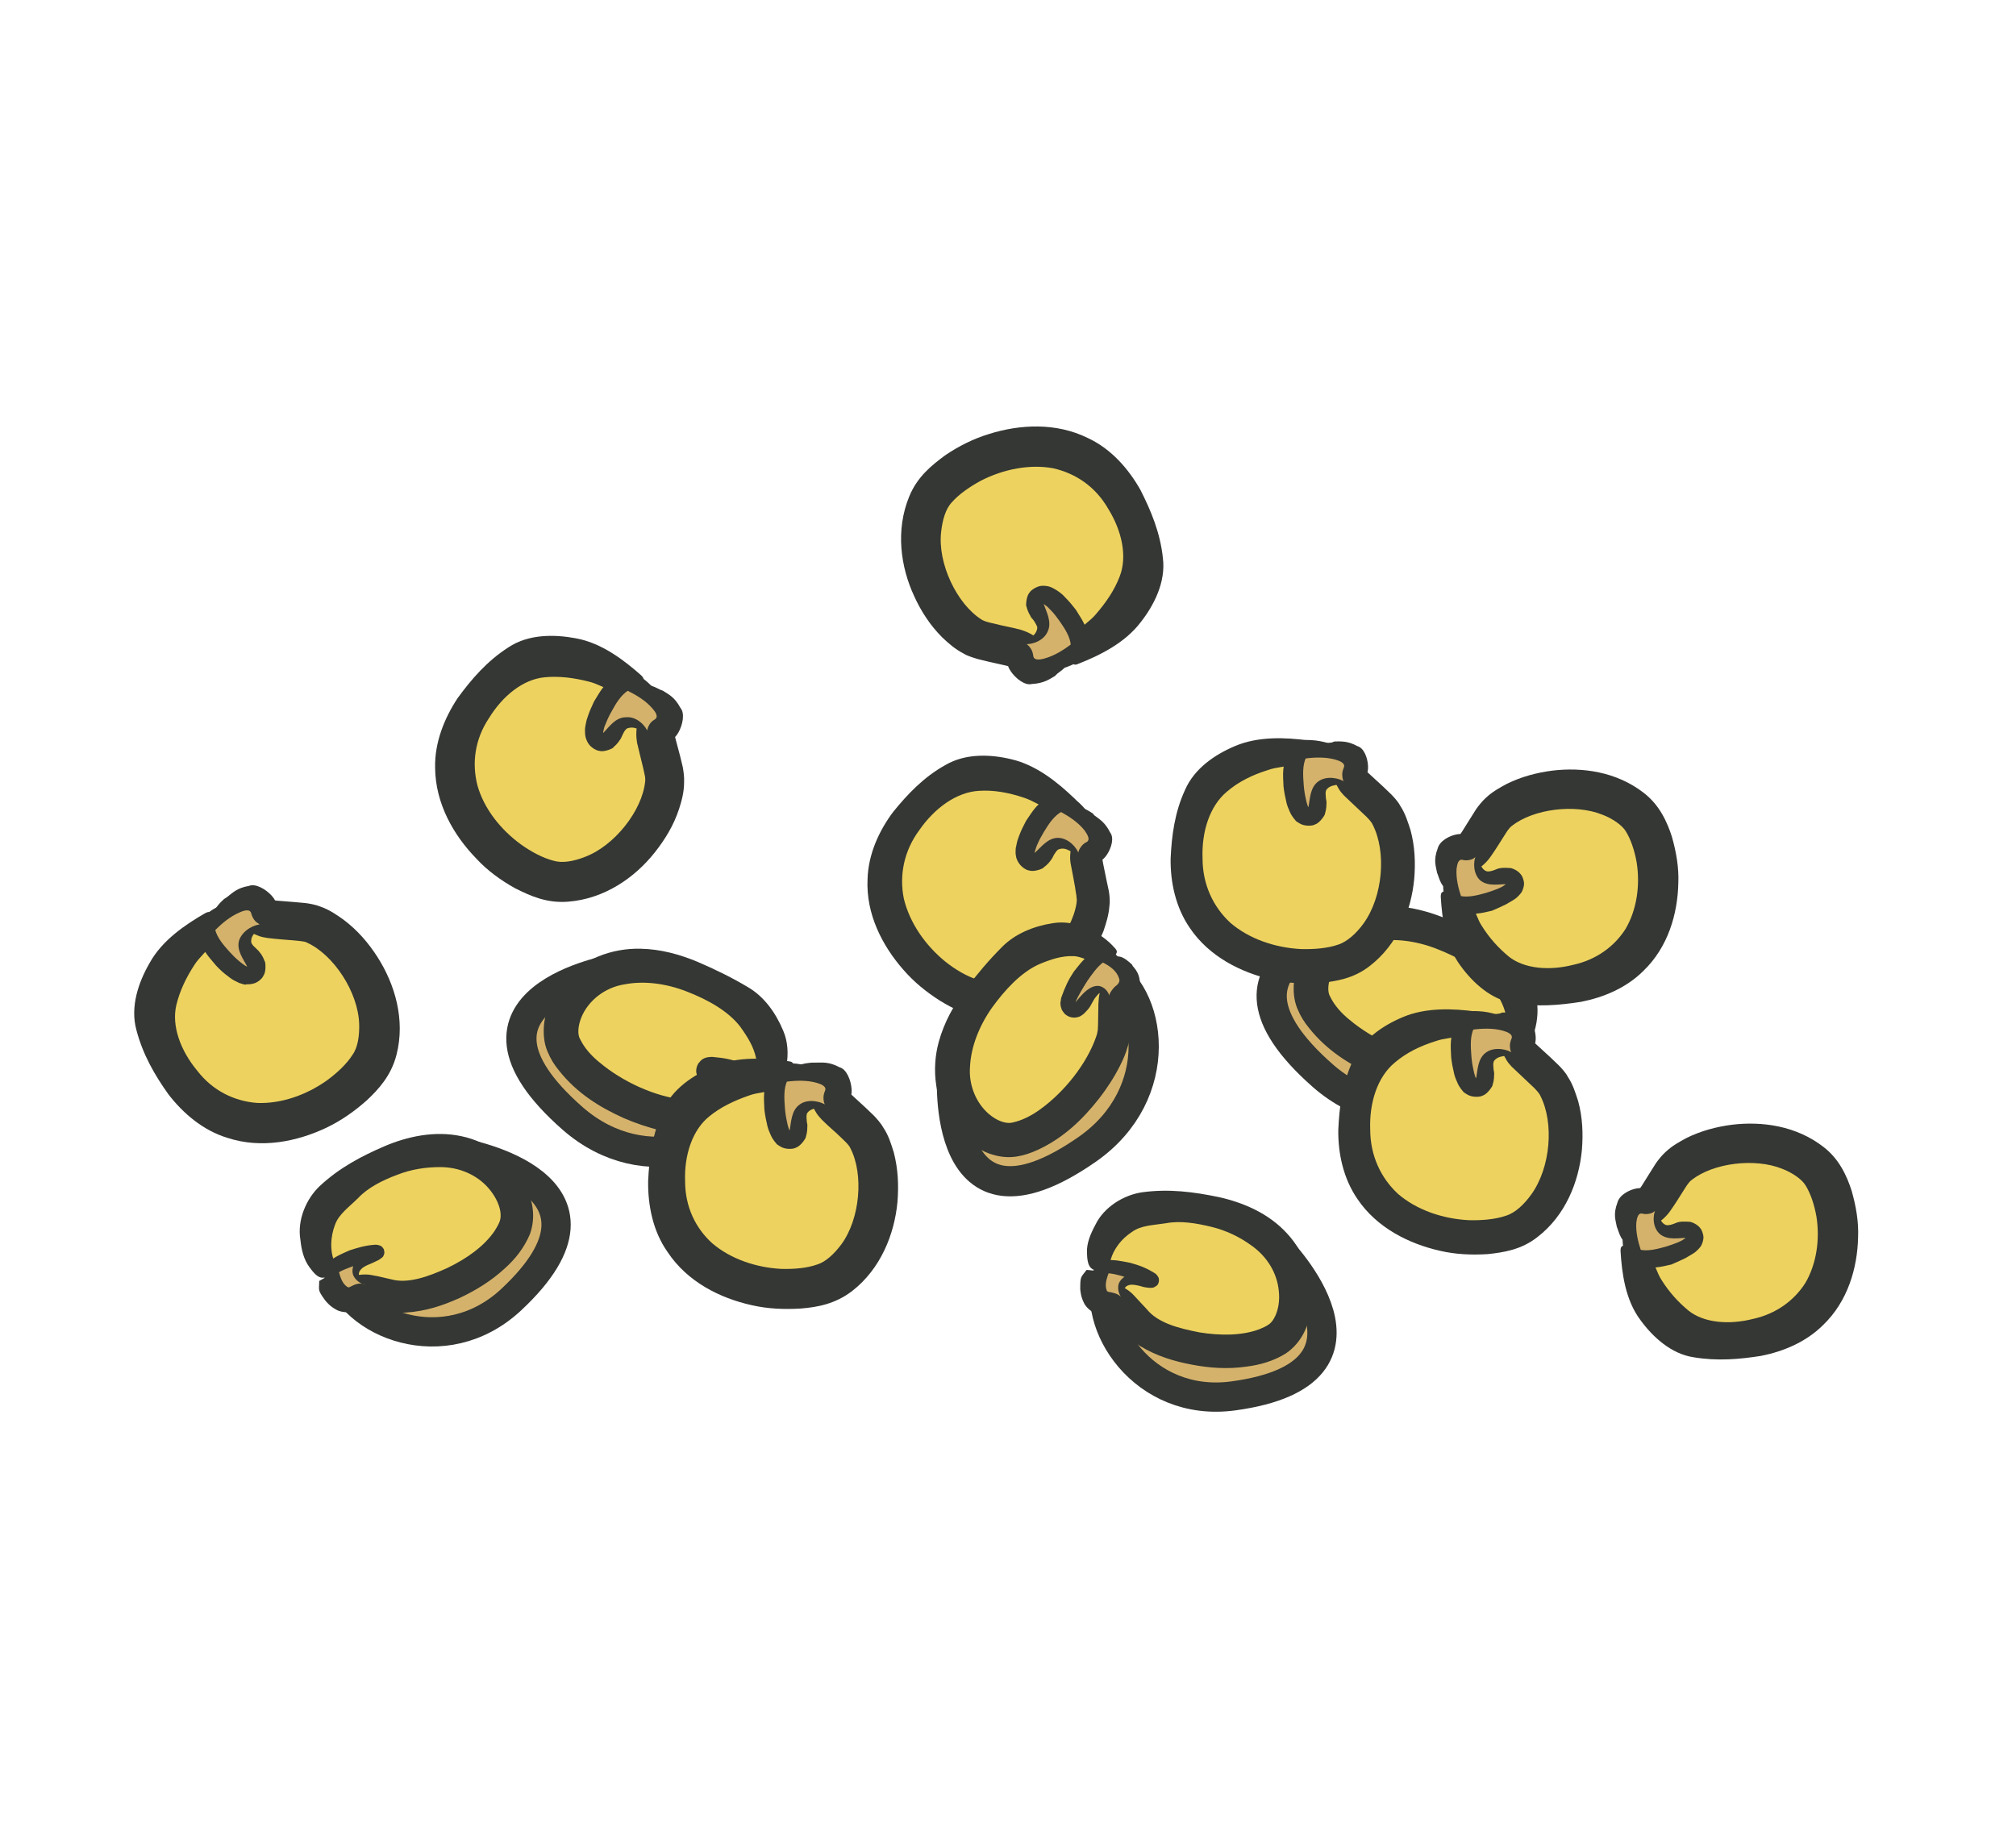 <?xml version="1.0" encoding="utf-8"?>
<!-- Generator: Adobe Illustrator 23.0.6, SVG Export Plug-In . SVG Version: 6.00 Build 0)  -->
<svg version="1.1" xmlns="http://www.w3.org/2000/svg" xmlns:xlink="http://www.w3.org/1999/xlink" x="0px" y="0px"
	 viewBox="0 0 60 55" style="enable-background:new 0 0 60 55;" xml:space="preserve">
<style type="text/css">
	.st0{fill:#B8996E;}
	.st1{fill:#343733;}
	.st2{fill:none;stroke:#E3CA9E;stroke-width:0.353;stroke-miterlimit:10;}
	.st3{fill:#4D4830;}
	.st4{fill:none;stroke:#A79559;stroke-width:0.451;stroke-miterlimit:10;}
	.st5{fill:#343733;stroke:#343733;stroke-miterlimit:10;}
	.st6{fill:none;stroke:#000000;stroke-miterlimit:10;}
	.st7{fill:#FFFFFF;}
	.st8{fill:#F8D930;}
	.st9{fill:#FFFFFF;stroke:#343733;stroke-width:1.617;stroke-miterlimit:10;}
	.st10{fill:#FFFFFF;stroke:#343733;stroke-width:2;stroke-miterlimit:10;}
	.st11{fill:#6C8F41;}
	.st12{fill:none;stroke:#343733;stroke-linecap:round;stroke-miterlimit:10;}
	.st13{fill:#B61650;}
	.st14{fill:none;stroke:#343733;stroke-width:1.8;stroke-miterlimit:10;}
	.st15{fill:#C9727C;}
	.st16{fill:#E5A437;}
	.st17{fill:#93A445;}
	.st18{fill:#D5B26C;}
	.st19{fill:#DFD9B5;}
	.st20{fill:#E6DCB9;}
	.st21{fill:#EEEFA8;}
	.st22{fill:#DEC237;}
	.st23{fill:#9EC34D;}
	.st24{fill:#F6DE69;stroke:#272425;stroke-width:0.22;stroke-miterlimit:10;}
	.st25{fill:#CEB83D;stroke:#272425;stroke-width:0.22;stroke-miterlimit:10;}
	.st26{fill:#A08D3B;}
	.st27{fill:#DFC74D;}
	.st28{fill:#7CAC74;}
	.st29{fill:#D4BF9E;}
	.st30{fill:#9F6B5B;}
	.st31{fill:#C57389;}
	.st32{fill-rule:evenodd;clip-rule:evenodd;fill:#CBDA6D;}
	.st33{fill:#CBDA6D;}
	.st34{fill:#589F53;}
	.st35{fill:#BE6DA7;}
	.st36{fill:#BC477F;}
	.st37{fill:#F2CA30;}
	.st38{fill:#CC2229;}
	.st39{fill:#DF8D2F;}
	.st40{fill:#D45F2B;}
	.st41{fill:#688142;}
	.st42{fill:#A79559;}
	.st43{fill:#D7C994;}
	.st44{fill:#D78535;}
	.st45{fill:#B8996E;stroke:#343733;stroke-width:0.329;stroke-miterlimit:10;}
	.st46{fill:#E0922F;}
	.st47{fill:none;}
	.st48{fill-rule:evenodd;clip-rule:evenodd;fill:#39673D;}
	.st49{fill:#D07F34;}
	.st50{fill:#F2CA30;stroke:#343733;stroke-width:1.3;stroke-linecap:round;stroke-linejoin:round;stroke-miterlimit:10;}
	.st51{fill:#CE7F50;}
	.st52{fill:none;stroke:#343733;stroke-width:0.181;stroke-miterlimit:10;}
	.st53{fill:#97BA48;}
	.st54{fill:#844C3C;}
	.st55{fill:#B33B25;}
	.st56{fill:#A4B58A;}
	.st57{fill:#6581B4;stroke:#6581B4;stroke-width:1.014;stroke-miterlimit:10;}
	.st58{fill:#B7D048;}
	.st59{fill:#FBE148;}
	.st60{fill:#F4D15C;}
	.st61{fill:#EFC34D;}
	.st62{fill:#6FB353;}
	.st63{fill:#F9DD3A;}
	.st64{fill:none;stroke:#343733;stroke-width:1.634;stroke-miterlimit:10;}
	.st65{fill:#678F48;}
	.st66{fill:#9FB155;}
	.st67{fill:#31496B;}
	.st68{fill:#F7EFC6;}
	.st69{fill:#CB8358;stroke:#343733;stroke-width:1.234;stroke-linecap:round;stroke-linejoin:round;stroke-miterlimit:10;}
	.st70{fill:#CB8358;stroke:#343733;stroke-width:1.69;stroke-linecap:round;stroke-linejoin:round;stroke-miterlimit:10;}
	.st71{fill:#E3CA9E;}
	.st72{fill:none;stroke:#343733;stroke-width:1.234;stroke-linecap:round;stroke-linejoin:round;stroke-miterlimit:10;}
	.st73{fill:#343733;stroke:#343733;stroke-width:1.5;stroke-miterlimit:10;}
	.st74{fill:#FCF4E4;}
	.st75{fill:#343733;stroke:#343733;stroke-linecap:round;stroke-linejoin:round;stroke-miterlimit:10;}
	.st76{fill:#7AA45B;}
	.st77{fill:#E1E89D;}
	.st78{fill:url(#);}
	.st79{fill:none;stroke:#D3BD86;stroke-width:0.108;stroke-miterlimit:10;}
	.st80{fill:#D3BD85;}
	.st81{fill:#B74C3C;}
	.st82{fill:none;stroke:#D3BD86;stroke-width:0.101;stroke-miterlimit:10;}
	.st83{fill:#F9EBBF;stroke:#343733;stroke-width:1.285;stroke-miterlimit:10;}
	.st84{fill:#D2BA80;stroke:#343733;stroke-width:1.285;stroke-miterlimit:10;}
	.st85{fill:#D2BA80;stroke:#343733;stroke-width:1.327;stroke-miterlimit:10;}
	.st86{fill:#D2BA80;}
	.st87{fill:#F9EBBF;stroke:#343733;stroke-width:1.141;stroke-miterlimit:10;}
	.st88{fill:#D2BA80;stroke:#343733;stroke-width:1.141;stroke-miterlimit:10;}
	.st89{fill:#D2BA80;stroke:#343733;stroke-width:1.5;stroke-miterlimit:10;}
	.st90{fill:none;stroke:#343733;stroke-linejoin:round;}
	.st91{fill:#6581B4;}
	.st92{fill:#E9B045;}
	.st93{fill:#6E111B;stroke:#343733;stroke-width:1.422;stroke-linecap:round;stroke-linejoin:round;stroke-miterlimit:10;}
	.st94{fill:#B74C3C;stroke:#343733;stroke-width:1.422;stroke-linecap:round;stroke-linejoin:round;stroke-miterlimit:10;}
	.st95{fill:#B74C3C;stroke:#343733;stroke-width:0.948;stroke-linecap:round;stroke-linejoin:round;stroke-miterlimit:10;}
	.st96{fill:#6E111B;stroke:#343733;stroke-width:0.948;stroke-linecap:round;stroke-linejoin:round;stroke-miterlimit:10;}
	.st97{fill:#862439;}
	.st98{fill:#8F454A;}
	.st99{fill:#343733;stroke:#343733;stroke-width:1.2;stroke-miterlimit:10;}
	.st100{fill:#E2E27C;}
	.st101{fill:#C0597C;}
	.st102{fill:#9F4065;}
	.st103{fill:#8E9F8C;}
	.st104{fill:#6E7665;}
	.st105{fill:#6C6C60;}
	.st106{fill:#B8BABA;}
	.st107{fill:#87A381;}
	.st108{fill:#A7BD53;}
	.st109{fill:#862439;stroke:#343733;stroke-width:1.327;stroke-miterlimit:10;}
	.st110{fill:#641528;stroke:#343733;stroke-width:0.948;stroke-miterlimit:10;}
	.st111{fill:#862439;stroke:#343733;stroke-width:1.137;stroke-miterlimit:10;}
	.st112{fill:#D2BA80;stroke:#343733;stroke-miterlimit:10;}
	.st113{fill:#641528;stroke:#343733;stroke-width:1.137;stroke-miterlimit:10;}
	.st114{fill:#8FA23F;}
	.st115{fill:#D8C996;}
	.st116{fill:#F5D478;}
	.st117{fill:none;stroke:#343733;stroke-width:1.5;stroke-linecap:round;stroke-linejoin:round;stroke-miterlimit:10;}
	.st118{fill:none;stroke:#343733;stroke-width:0.824;stroke-linecap:round;stroke-linejoin:round;stroke-miterlimit:10;}
	.st119{fill:#DBAA85;}
	.st120{fill:#DBAA85;stroke:#343733;stroke-width:1.092;stroke-miterlimit:10;}
	.st121{fill:#DBAA85;stroke:#343733;stroke-width:1.456;stroke-miterlimit:10;}
	.st122{fill:#FCF4E4;stroke:#343733;stroke-width:0.948;stroke-miterlimit:10;}
	.st123{fill:#DBAA85;stroke:#343733;stroke-width:1.327;stroke-miterlimit:10;}
	.st124{fill:#D97B46;}
	.st125{fill:#F0CA8F;}
	.st126{fill:#D0A34F;}
	.st127{fill:#F5D476;}
	.st128{fill:#757B3C;}
	.st129{fill:#BA282B;}
	.st130{fill:#E1DEA3;}
	.st131{fill:#E5A430;}
	.st132{fill:#953E30;}
	.st133{fill:#F9EBBF;stroke:#343733;stroke-width:1.661;stroke-miterlimit:10;}
	.st134{fill:#D5B26C;stroke:#343733;stroke-width:1.661;stroke-miterlimit:10;}
	.st135{fill:#D5B26C;stroke:#343733;stroke-width:1.43;stroke-miterlimit:10;}
	.st136{fill:#AEBEC4;}
	.st137{fill:#65A050;}
	.st138{fill:#343733;stroke:#343733;stroke-width:0.543;stroke-miterlimit:10;}
	.st139{fill:#343733;stroke:#343733;stroke-width:0.474;stroke-miterlimit:10;}
	.st140{fill:#E5CB2E;}
	.st141{fill:#E1BA86;stroke:#343733;stroke-width:1.5;stroke-linecap:round;stroke-linejoin:round;stroke-miterlimit:10;}
	.st142{fill:#B74C3C;stroke:#343733;stroke-width:1;stroke-linecap:round;stroke-linejoin:round;stroke-miterlimit:10;}
	.st143{fill:#E1BA86;stroke:#343733;stroke-width:1;stroke-linecap:round;stroke-linejoin:round;stroke-miterlimit:10;}
	.st144{fill:#B74C3C;stroke:#343733;stroke-width:0.733;stroke-linecap:round;stroke-linejoin:round;stroke-miterlimit:10;}
	.st145{fill:#E1BA86;stroke:#343733;stroke-width:0.733;stroke-linecap:round;stroke-linejoin:round;stroke-miterlimit:10;}
	.st146{fill:#C98849;}
	.st147{fill:#D8A065;}
	.st148{fill:#DAA734;}
	.st149{fill:#F3DB61;}
	.st150{fill:#F9EBBF;stroke:#343733;stroke-width:1.553;stroke-miterlimit:10;}
	.st151{fill:#D5B26C;stroke:#343733;stroke-width:1.553;stroke-miterlimit:10;}
	.st152{fill:#D5B26C;stroke:#343733;stroke-width:1.336;stroke-miterlimit:10;}
	.st153{fill:#F1F1F2;}
	.st154{fill:#ECB959;}
	.st155{fill:#B8996E;stroke:#343733;stroke-width:1.327;stroke-miterlimit:10;}
	.st156{fill:#E5D58C;}
	.st157{fill:#CCBF3F;stroke:#343733;stroke-width:1.327;stroke-miterlimit:10;}
	.st158{fill:none;stroke:#343733;stroke-width:1.097;stroke-miterlimit:10;}
	.st159{fill:#97BA48;stroke:#343733;stroke-width:0.909;stroke-miterlimit:10;}
	.st160{fill:#C7C9C8;}
	.st161{fill:#A3B5BC;}
	.st162{fill:none;stroke:#343733;stroke-width:1.2;stroke-miterlimit:10;}
	.st163{fill:#DFD9B5;stroke:#343733;stroke-width:1.5;}
	.st164{fill:#FFFFFF;stroke:#343733;stroke-width:1.5;stroke-linecap:round;stroke-linejoin:round;}
	.st165{fill:#E4E4E4;}
	.st166{fill:#343733;stroke:#343733;stroke-width:0.48;}
	.st167{fill:#DFD9B5;stroke:#343733;stroke-width:1.5;stroke-linecap:round;}
	.st168{fill:#EBB531;stroke:#343733;stroke-width:1.5;stroke-linecap:round;stroke-linejoin:round;}
	.st169{fill:#343733;stroke:#343733;stroke-width:0.75;stroke-miterlimit:10;}
	.st170{fill:#343733;stroke:#343733;stroke-width:0.75;stroke-linejoin:round;stroke-miterlimit:10;}
	.st171{fill:#D35B5A;}
	.st172{fill:#343733;stroke:#343733;stroke-width:0.25;stroke-miterlimit:10;}
	.st173{fill:#D7705B;}
	.st174{fill:#DB8580;stroke:#343733;stroke-width:1.5;stroke-linecap:round;stroke-linejoin:round;stroke-miterlimit:10;}
	.st175{fill:#EFCDC6;stroke:#343733;stroke-width:1;stroke-linecap:round;stroke-linejoin:round;stroke-miterlimit:10;}
	.st176{fill:#DB8580;stroke:#343733;stroke-width:1;stroke-linecap:round;stroke-linejoin:round;stroke-miterlimit:10;}
	.st177{fill:#EFCDC6;stroke:#343733;stroke-width:0.733;stroke-linecap:round;stroke-linejoin:round;stroke-miterlimit:10;}
	.st178{fill:#DB8580;stroke:#343733;stroke-width:0.733;stroke-linecap:round;stroke-linejoin:round;stroke-miterlimit:10;}
	.st179{fill:#EFCDC6;}
	.st180{fill:#7AA45B;stroke:#343733;stroke-width:1.219;stroke-miterlimit:10;}
	.st181{fill:#97BA48;stroke:#343733;stroke-width:1.219;stroke-miterlimit:10;}
	.st182{fill:#83B04F;stroke:#343733;stroke-width:1.2;stroke-linecap:round;stroke-miterlimit:10;}
	.st183{fill:#CAB549;stroke:#343733;stroke-width:0.54;stroke-linecap:round;stroke-miterlimit:10;}
	.st184{fill:#F0EDDD;stroke:#343733;stroke-width:1.069;stroke-linecap:round;stroke-linejoin:round;}
	.st185{fill:#C6B97B;}
	.st186{fill:#AB8D73;}
	.st187{fill:#EFCDC6;stroke:#343733;stroke-width:1.5;stroke-linecap:round;stroke-linejoin:round;stroke-miterlimit:10;}
	.st188{fill:#F9F4E9;stroke:#343733;stroke-width:1.5;stroke-linecap:round;stroke-linejoin:round;stroke-miterlimit:10;}
	.st189{fill:#D46A71;stroke:#343733;stroke-width:1.125;stroke-linecap:round;stroke-linejoin:round;stroke-miterlimit:10;}
	.st190{fill:#ECC29C;stroke:#343733;stroke-width:1.25;stroke-miterlimit:10;}
	.st191{fill:#F0EDDD;stroke:#343733;stroke-width:0.535;stroke-linecap:round;stroke-linejoin:round;}
	.st192{fill:#DF8D2F;stroke:#343733;stroke-width:2;stroke-linecap:round;stroke-linejoin:round;}
	.st193{fill:#DF8D2F;stroke:#343733;stroke-width:1.5;stroke-linecap:round;stroke-linejoin:round;}
	.st194{fill:#92C057;}
	.st195{fill:#CAB549;stroke:#343733;stroke-width:0.528;stroke-linecap:round;stroke-miterlimit:10;}
	.st196{fill:none;stroke:#343733;stroke-linecap:round;stroke-linejoin:round;stroke-miterlimit:10;}
	.st197{fill:none;stroke:#343733;stroke-width:1.06;stroke-linecap:round;stroke-linejoin:round;stroke-miterlimit:10;}
	.st198{fill:none;stroke:#343733;stroke-width:0.75;stroke-linecap:round;stroke-linejoin:round;}
	.st199{fill:#92515A;}
	.st200{fill:none;stroke:#343733;stroke-width:0.728;stroke-linecap:round;stroke-linejoin:round;}
	.st201{fill:#67343F;}
	.st202{fill:#92515A;stroke:#343733;stroke-width:1.25;stroke-linecap:round;stroke-linejoin:round;}
	.st203{fill:#67343F;stroke:#343733;stroke-width:0.75;stroke-linecap:round;stroke-linejoin:round;}
	.st204{fill:#D9C573;}
	.st205{fill:none;stroke:#343733;stroke-width:0.673;stroke-linejoin:round;stroke-miterlimit:10;}
	.st206{fill:#E3D9AD;}
	.st207{fill:#726A64;}
	.st208{fill:#BDB6AE;}
	.st209{fill:#A39994;}
	.st210{fill:#997E57;}
	.st211{fill:#EDD260;}
	.st212{fill:#D5B26C;stroke:#343733;stroke-width:0.899;stroke-miterlimit:10;}
	.st213{fill:#D5B26C;stroke:#343733;stroke-width:0.871;stroke-miterlimit:10;}
	.st214{fill:#D28342;}
	.st215{fill:#E4C84A;}
	.st216{fill:none;stroke:#343733;stroke-miterlimit:10;}
	.st217{fill:#6B8E47;}
	.st218{fill:#DFE8A8;}
	.st219{fill:#F3CC30;}
	.st220{fill:#EBB531;}
	.st221{fill-rule:evenodd;clip-rule:evenodd;fill:#799844;}
	
		.st222{fill-rule:evenodd;clip-rule:evenodd;fill:none;stroke:#343733;stroke-width:1.2;stroke-linejoin:round;stroke-miterlimit:10;}
	
		.st223{fill-rule:evenodd;clip-rule:evenodd;fill:#799844;stroke:#343733;stroke-width:1.2;stroke-linejoin:round;stroke-miterlimit:10;}
	
		.st224{fill-rule:evenodd;clip-rule:evenodd;fill:none;stroke:#343733;stroke-width:1.268;stroke-linejoin:round;stroke-miterlimit:10;}
	
		.st225{fill-rule:evenodd;clip-rule:evenodd;fill:none;stroke:#343733;stroke-width:1.233;stroke-linejoin:round;stroke-miterlimit:10;}
</style>
<g id="Text">
</g>
<g id="Icons">
	<g>
		<g>
			<g>
				<path class="st211" d="M6.47,27.41c0,0-3.36,1.79-1,4.81c2,2.55,5.36,0.41,5.72-0.92c0.5-1.83-1.13-3.72-2.12-3.85
					s-1.29-0.03-1.37-0.35C7.57,26.52,6.79,27.19,6.47,27.41z"/>
				<g>
					<g>
						<path class="st1" d="M6.76,26.7c0.16-0.12,0.29-0.27,0.65-0.33c0.39-0.16,1.23,0.71,0.56,0.69c-0.02,0.01-0.03,0.03,0.02-0.04
							c0.03-0.02,0.11-0.31,0.1-0.23l0.16,0.02l0.5,0.04l0.33,0.03c0.1,0.01,0.32,0.05,0.44,0.1c0.29,0.1,0.5,0.25,0.71,0.4
							c0.41,0.31,0.73,0.68,1,1.1c0.52,0.81,0.84,1.87,0.57,2.92c-0.16,0.62-0.53,1.02-0.88,1.35c-0.37,0.33-0.77,0.61-1.21,0.82
							c-0.87,0.41-1.93,0.63-2.94,0.3c-0.73-0.22-1.33-0.74-1.76-1.3c-0.4-0.56-0.76-1.18-0.95-1.91c-0.19-0.69,0.06-1.42,0.39-1.99
							c0.37-0.68,1.07-1.15,1.66-1.49c0.04-0.02,0.08-0.04,0.12-0.03c0.05,0.01,0.1,0.06,0.13,0.1c0.3,0.43,0.16,0.54-0.07,0.86
							c-0.15,0.22-0.35,0.38-0.49,0.59c-0.27,0.41-0.45,0.8-0.55,1.21c-0.15,0.62,0.12,1.36,0.62,1.96c0.46,0.6,1.11,0.91,1.78,0.96
							c0.71,0.03,1.46-0.23,2.08-0.67c0.3-0.22,0.59-0.49,0.76-0.76c0.16-0.22,0.21-0.57,0.2-0.92c-0.03-0.95-0.76-2.06-1.55-2.42
							c-0.05-0.03-0.09-0.03-0.14-0.04C8.95,28.01,8.82,28,8.72,27.99c-0.22-0.02-0.44-0.03-0.76-0.07
							c-0.09-0.02-0.18-0.02-0.33-0.09c-0.15-0.05-0.35-0.23-0.43-0.4c-0.02-0.04-0.04-0.08-0.05-0.12c0.02-0.03-0.08-0.08,0.03-0.1
							c0.07-0.01,0.14-0.04,0.2-0.07c0.08-0.03,0.11-0.1,0.08-0.04c0,0.01-0.01,0.05-0.01,0.12c0,0.04,0.01,0.12,0.02,0.2
							c0.03,0.08-0.01,0.03-0.02,0.05c-0.04,0.02-0.11,0.05-0.16,0.08c-0.26,0.17-0.2,0.13-0.6,0.2c0,0-0.09-0.14-0.22-0.32
							c-0.21-0.3,0.02-0.5,0.2-0.67L6.76,26.7z"/>
					</g>
				</g>
			</g>
			<g>
				<path class="st18" d="M7.83,27.51c0,0-1.08,0.2-0.5,1.07c0.49,0.74-0.88-0.33-0.96-0.92c0,0,0.41-0.42,0.8-0.56
					c0.39-0.13,0.33,0.1,0.39,0.2S7.69,27.49,7.83,27.51z"/>
				<path class="st1" d="M7.86,27.5c-0.16,0.16-0.23,0.21-0.32,0.32c-0.07,0.1-0.07,0.2-0.06,0.24c0.02,0.05,0.05,0.09,0.12,0.15
					c0.03,0.03,0.07,0.07,0.1,0.1c0.06,0.08,0.11,0.12,0.18,0.31c0.01-0.04,0.06,0.29-0.04,0.42c-0.02,0.07-0.16,0.21-0.31,0.24
					c-0.07,0.02-0.16,0.02-0.2,0.02L7.3,29.31c-0.06-0.01-0.14-0.04-0.18-0.05l-0.08-0.04c-0.11-0.05-0.18-0.1-0.24-0.15
					c-0.14-0.1-0.26-0.21-0.37-0.33c-0.21-0.26-0.45-0.46-0.55-1l0-0.02c-0.03-0.15,0.03-0.3,0.14-0.4C6.29,27.06,6.6,26.9,7,26.8
					c0.1-0.02,0.19-0.04,0.34-0.03c0.07,0.01,0.18,0.03,0.27,0.12c0.09,0.09,0.11,0.19,0.11,0.24c0,0.05,0,0.09-0.02,0.08l0.02,0.1
					C7.76,27.38,7.73,27.4,7.86,27.5z M7.8,27.51c-0.03,0.05-0.15-0.04-0.2-0.09c-0.05-0.05-0.1-0.14-0.12-0.22
					c-0.03-0.16-0.22-0.1-0.35-0.04c-0.28,0.12-0.52,0.32-0.74,0.54l0.01-0.04c0.06,0.25,0.25,0.47,0.43,0.67
					c0.09,0.1,0.19,0.2,0.3,0.29c0.05,0.04,0.11,0.09,0.16,0.12c0.03,0.02,0.06,0.03,0.08,0.04c0.01,0-0.02,0.04-0.01,0
					c-0.1-0.21-0.34-0.5-0.24-0.8C7.23,27.68,7.58,27.51,7.8,27.51z"/>
			</g>
		</g>
		<g>
			<g>
				<path class="st211" d="M18.96,20.51c0,0-2.77-2.61-4.87,0.59c-1.78,2.71,1.32,5.21,2.7,5.13c1.89-0.11,3.17-2.26,2.97-3.24
					c-0.19-0.98-0.38-1.23-0.1-1.41C20.15,21.28,19.27,20.75,18.96,20.51z"/>
				<g>
					<g>
						<path class="st1" d="M19.73,20.56c0.17,0.11,0.35,0.19,0.52,0.51c0.28,0.32-0.28,1.39-0.48,0.75
							c-0.02-0.02-0.04-0.02,0.05,0.01c0.03,0.02,0.33,0.01,0.25,0.02l0.04,0.16l0.13,0.49l0.08,0.33c0.02,0.1,0.05,0.32,0.04,0.45
							c0,0.3-0.07,0.55-0.15,0.8c-0.16,0.49-0.42,0.91-0.72,1.29c-0.6,0.76-1.51,1.39-2.59,1.47c-0.64,0.05-1.13-0.18-1.57-0.4
							c-0.43-0.24-0.83-0.53-1.16-0.89c-0.67-0.69-1.21-1.63-1.22-2.69c-0.02-0.76,0.28-1.49,0.67-2.08
							c0.41-0.56,0.87-1.1,1.51-1.51c0.6-0.4,1.37-0.39,2.01-0.27c0.77,0.14,1.43,0.65,1.94,1.1c0.03,0.03,0.06,0.06,0.07,0.1
							c0.01,0.05-0.02,0.11-0.06,0.15c-0.31,0.42-0.46,0.33-0.84,0.21c-0.26-0.07-0.47-0.21-0.72-0.27
							c-0.47-0.12-0.9-0.17-1.32-0.13c-0.64,0.06-1.25,0.55-1.66,1.22c-0.42,0.63-0.51,1.34-0.34,2c0.19,0.68,0.68,1.31,1.3,1.76
							c0.31,0.22,0.65,0.4,0.96,0.48c0.26,0.08,0.6,0.02,0.93-0.11c0.89-0.33,1.71-1.38,1.8-2.24c0.01-0.05,0-0.1,0-0.14
							c-0.01-0.06-0.04-0.18-0.06-0.28c-0.05-0.22-0.11-0.43-0.18-0.74c-0.01-0.09-0.03-0.18-0.02-0.34c0-0.16,0.11-0.41,0.25-0.53
							c0.03-0.03,0.07-0.06,0.1-0.08c0.03,0,0.05-0.1,0.1,0c0.03,0.06,0.08,0.12,0.13,0.17c0.05,0.07,0.13,0.07,0.06,0.06
							c-0.01,0-0.05,0.01-0.11,0.02c-0.04,0.02-0.11,0.05-0.18,0.09c-0.06,0.05-0.03,0-0.06-0.01c-0.03-0.04-0.08-0.08-0.13-0.12
							c-0.24-0.19-0.18-0.15-0.38-0.5c0,0,0.1-0.13,0.23-0.31c0.22-0.29,0.48-0.14,0.7-0.03L19.73,20.56z"/>
					</g>
				</g>
			</g>
			<g>
				<path class="st18" d="M19.3,21.84c0,0-0.54-0.96-1.17-0.13c-0.54,0.7,0.04-0.94,0.56-1.2c0,0,0.53,0.25,0.78,0.58
					c0.25,0.33,0.01,0.34-0.07,0.44C19.33,21.61,19.27,21.7,19.3,21.84z"/>
				<path class="st1" d="M19.31,21.87c-0.2-0.1-0.27-0.16-0.41-0.2c-0.12-0.03-0.21,0-0.25,0.02c-0.04,0.04-0.07,0.07-0.11,0.16
					c-0.02,0.03-0.04,0.09-0.06,0.13c-0.06,0.08-0.08,0.14-0.23,0.27c0.04,0-0.25,0.15-0.41,0.1c-0.07,0-0.25-0.09-0.33-0.22
					c-0.04-0.06-0.07-0.14-0.08-0.18l-0.01-0.05c-0.01-0.06-0.01-0.15-0.01-0.19l0.01-0.09c0.02-0.12,0.04-0.2,0.07-0.28
					c0.05-0.16,0.12-0.31,0.19-0.46c0.18-0.28,0.29-0.57,0.78-0.84l0.02-0.01c0.14-0.07,0.29-0.07,0.42,0.01
					c0.33,0.19,0.58,0.43,0.8,0.78c0.05,0.09,0.1,0.17,0.14,0.31c0.02,0.07,0.03,0.18-0.03,0.29c-0.05,0.11-0.14,0.16-0.19,0.18
					c-0.05,0.02-0.08,0.02-0.08,0.01l-0.09,0.05C19.4,21.73,19.37,21.71,19.31,21.87z M19.29,21.81c-0.06-0.01-0.01-0.16,0.02-0.21
					c0.03-0.07,0.1-0.14,0.17-0.18c0.14-0.08,0.02-0.24-0.07-0.34c-0.2-0.23-0.47-0.39-0.75-0.53l0.04,0
					c-0.22,0.14-0.37,0.39-0.5,0.63c-0.07,0.12-0.13,0.25-0.18,0.38c-0.03,0.06-0.05,0.13-0.06,0.19c-0.01,0.03-0.01,0.06-0.01,0.09
					c0.01,0.01-0.04-0.01-0.01-0.01c0.17-0.16,0.36-0.48,0.69-0.48C18.95,21.32,19.22,21.6,19.29,21.81z"/>
			</g>
		</g>
		<g>
			<g>
				<path class="st211" d="M31.78,19.46c0,0,3.58-1.3,1.66-4.62c-1.62-2.81-5.25-1.15-5.8,0.11c-0.75,1.74,0.59,3.84,1.56,4.11
					c0.97,0.27,1.27,0.21,1.3,0.54C30.57,20.18,31.43,19.63,31.78,19.46z"/>
				<g>
					<g>
						<path class="st1" d="M31.4,20.12c-0.17,0.1-0.33,0.22-0.69,0.24c-0.41,0.11-1.12-0.88-0.46-0.76
							c0.03-0.01,0.03-0.03-0.03,0.04c-0.03,0.02-0.16,0.29-0.13,0.21l-0.16-0.04l-0.49-0.11l-0.33-0.08
							c-0.1-0.03-0.31-0.09-0.42-0.16c-0.27-0.14-0.46-0.31-0.65-0.49c-0.36-0.36-0.63-0.78-0.83-1.22
							c-0.41-0.88-0.56-1.97-0.15-2.97c0.24-0.59,0.67-0.93,1.06-1.22c0.41-0.28,0.85-0.5,1.31-0.64c0.92-0.29,2-0.35,2.95,0.12
							c0.69,0.32,1.21,0.92,1.56,1.54c0.31,0.61,0.59,1.27,0.67,2.03c0.09,0.71-0.26,1.4-0.66,1.91c-0.47,0.62-1.22,0.99-1.86,1.24
							c-0.04,0.02-0.08,0.03-0.12,0.02c-0.05-0.02-0.09-0.07-0.11-0.12c-0.24-0.47-0.09-0.56,0.19-0.85c0.18-0.2,0.4-0.33,0.56-0.52
							c0.32-0.37,0.56-0.73,0.71-1.12c0.24-0.6,0.07-1.37-0.34-2.03c-0.38-0.66-0.97-1.05-1.63-1.2c-0.69-0.13-1.48,0.02-2.16,0.37
							c-0.33,0.18-0.65,0.4-0.86,0.64c-0.19,0.2-0.28,0.53-0.32,0.88c-0.11,0.94,0.47,2.15,1.2,2.61c0.04,0.03,0.09,0.04,0.13,0.06
							c0.06,0.02,0.18,0.05,0.28,0.07c0.22,0.06,0.43,0.09,0.74,0.17c0.09,0.03,0.17,0.05,0.32,0.13c0.14,0.07,0.32,0.28,0.36,0.46
							c0.02,0.05,0.03,0.09,0.03,0.12c-0.02,0.03,0.07,0.09-0.04,0.09c-0.07,0-0.15,0.02-0.21,0.04c-0.08,0.02-0.12,0.08-0.08,0.03
							c0-0.01,0.02-0.05,0.03-0.11c0-0.04,0.01-0.12,0-0.2c-0.02-0.08,0.01-0.03,0.03-0.05c0.05-0.01,0.11-0.04,0.17-0.06
							c0.28-0.13,0.21-0.1,0.62-0.12c0,0,0.07,0.15,0.17,0.34c0.16,0.33-0.09,0.49-0.29,0.64L31.4,20.12z"/>
					</g>
				</g>
			</g>
			<g>
				<path class="st18" d="M30.45,19.17c0,0,1.1-0.05,0.65-0.99c-0.38-0.8,0.82,0.45,0.82,1.04c0,0-0.46,0.36-0.87,0.44
					c-0.41,0.08-0.31-0.15-0.36-0.25C30.63,19.3,30.58,19.2,30.45,19.17z"/>
				<path class="st1" d="M30.42,19.17c0.19-0.14,0.26-0.18,0.36-0.28c0.08-0.09,0.1-0.19,0.09-0.23c-0.02-0.05-0.04-0.09-0.09-0.17
					c-0.02-0.03-0.06-0.08-0.09-0.11c-0.04-0.09-0.09-0.13-0.14-0.33c-0.02,0.03-0.02-0.29,0.09-0.41c0.03-0.06,0.19-0.18,0.34-0.2
					c0.07-0.01,0.16,0,0.2,0.01l0.05,0.01c0.06,0.02,0.14,0.06,0.17,0.08l0.08,0.05c0.1,0.07,0.16,0.12,0.22,0.19
					c0.12,0.12,0.22,0.24,0.32,0.37c0.17,0.29,0.38,0.52,0.4,1.07l0,0.02c0.01,0.15-0.07,0.29-0.19,0.37
					c-0.32,0.21-0.64,0.33-1.06,0.37c-0.11,0.01-0.19,0.01-0.34-0.02c-0.07-0.02-0.17-0.06-0.25-0.15c-0.08-0.1-0.08-0.2-0.07-0.25
					c0.01-0.05,0.01-0.08,0.03-0.08l-0.01-0.1C30.5,19.31,30.53,19.28,30.42,19.17z M30.48,19.17c0.04-0.05,0.15,0.06,0.18,0.11
					c0.05,0.06,0.08,0.15,0.09,0.23c0.01,0.16,0.2,0.13,0.34,0.09c0.29-0.08,0.56-0.25,0.8-0.43l-0.02,0.04
					c-0.02-0.26-0.18-0.5-0.34-0.73c-0.08-0.11-0.16-0.22-0.26-0.32c-0.05-0.05-0.09-0.1-0.15-0.14c-0.03-0.02-0.05-0.04-0.07-0.05
					c-0.01,0,0.02-0.03,0.01,0c0.07,0.22,0.26,0.54,0.12,0.83C31.06,19.08,30.7,19.2,30.48,19.17z"/>
			</g>
		</g>
		<g>
			<g>
				<path class="st211" d="M31.85,24.14c0,0-2.63-2.75-4.9,0.34c-1.92,2.61,1.06,5.27,2.44,5.26c1.9-0.01,3.28-2.09,3.13-3.08
					s-0.32-1.25-0.03-1.41C33,24.96,32.15,24.39,31.85,24.14z"/>
				<g>
					<g>
						<path class="st1" d="M32.57,24.27c0.16,0.12,0.32,0.21,0.47,0.51c0.25,0.32-0.35,1.2-0.45,0.7c-0.02-0.02-0.04-0.02,0.05,0.01
							c0.02,0,0.09,0.02,0.16,0.02c0-0.01,0,0.01,0,0.01l0.03,0.18l0.1,0.49L33,26.52c0.02,0.1,0.04,0.3,0.02,0.43
							c-0.02,0.29-0.1,0.53-0.18,0.77c-0.19,0.46-0.45,0.87-0.77,1.23c-0.63,0.71-1.55,1.28-2.6,1.31
							c-0.61,0.02-1.08-0.22-1.49-0.47c-0.41-0.26-0.78-0.56-1.1-0.93c-0.62-0.71-1.11-1.65-1.06-2.69c0.02-0.74,0.34-1.44,0.76-2
							c0.43-0.53,0.91-1.04,1.56-1.4c0.6-0.35,1.34-0.32,1.96-0.17c0.74,0.17,1.38,0.69,1.87,1.16c0.03,0.03,0.06,0.06,0.07,0.1
							c0.01,0.05-0.02,0.1-0.05,0.13c-0.28,0.35-0.42,0.25-0.79,0.09c-0.25-0.1-0.47-0.25-0.71-0.33c-0.47-0.16-0.92-0.24-1.36-0.21
							c-0.67,0.04-1.32,0.52-1.77,1.17c-0.46,0.62-0.6,1.35-0.46,2.04c0.17,0.71,0.63,1.38,1.23,1.87c0.3,0.24,0.64,0.44,0.96,0.54
							c0.28,0.1,0.64,0.05,0.99-0.06c0.94-0.3,1.82-1.31,1.96-2.22c0.01-0.06,0.01-0.11,0-0.16c0-0.07-0.03-0.19-0.04-0.29
							c-0.04-0.23-0.09-0.49-0.14-0.75c-0.01-0.09-0.02-0.17,0-0.32c0.01-0.14,0.12-0.36,0.25-0.47c0.06-0.06,0.13-0.09,0.16-0.11
							c0,0.02,0.07,0.11,0.11,0.15c0.05,0.07,0.12,0.08,0.06,0.07c-0.02-0.01-0.2,0.04-0.26,0.08c0,0-0.02-0.02-0.03-0.04
							c-0.03-0.04-0.09-0.09-0.13-0.14c-0.24-0.21-0.18-0.16-0.37-0.5c0,0,0.09-0.11,0.21-0.25c0.2-0.24,0.45-0.07,0.66,0.06
							L32.57,24.27z"/>
					</g>
				</g>
			</g>
			<g>
				<path class="st18" d="M32.13,25.48c0,0-0.49-0.99-1.17-0.19c-0.58,0.67,0.08-0.94,0.62-1.17c0,0,0.52,0.28,0.75,0.62
					c0.23,0.34-0.01,0.34-0.09,0.43S32.11,25.34,32.13,25.48z"/>
				<path class="st1" d="M32.14,25.5c-0.2-0.11-0.27-0.17-0.4-0.22c-0.12-0.04-0.21-0.01-0.25,0.01c-0.04,0.03-0.07,0.07-0.12,0.15
					c-0.02,0.03-0.04,0.09-0.07,0.13c-0.06,0.08-0.09,0.14-0.25,0.26c0.04,0-0.26,0.14-0.42,0.08c-0.07,0-0.24-0.1-0.32-0.24
					c-0.04-0.06-0.07-0.15-0.07-0.18l-0.01-0.05c-0.01-0.06,0-0.15,0-0.19l0.02-0.09c0.02-0.12,0.05-0.2,0.08-0.28
					c0.06-0.16,0.13-0.3,0.21-0.45c0.19-0.27,0.32-0.55,0.82-0.8l0.02-0.01c0.14-0.07,0.3-0.05,0.42,0.03
					c0.32,0.21,0.56,0.46,0.76,0.82c0.05,0.1,0.09,0.17,0.12,0.32c0.01,0.07,0.02,0.18-0.04,0.29c-0.06,0.11-0.15,0.15-0.2,0.17
					c-0.05,0.01-0.08,0.02-0.08,0l-0.09,0.05C32.23,25.37,32.2,25.36,32.14,25.5z M32.12,25.45c-0.06-0.02-0.01-0.16,0.03-0.21
					c0.04-0.07,0.11-0.14,0.18-0.17c0.14-0.07,0.03-0.23-0.05-0.35c-0.19-0.24-0.45-0.41-0.72-0.56l0.04,0
					c-0.23,0.12-0.39,0.37-0.53,0.6C31,24.88,30.93,25,30.88,25.12c-0.03,0.06-0.05,0.13-0.07,0.19c-0.01,0.03-0.02,0.06-0.02,0.09
					c0.01,0.01-0.04-0.01,0-0.01c0.18-0.15,0.39-0.46,0.71-0.45C31.8,24.95,32.06,25.23,32.12,25.45z"/>
			</g>
		</g>
		<g>
			<path class="st212" d="M28.34,31.94c0,0-0.39,5.34,4.02,2.27c2.38-1.66,1.94-4.68,0.47-5.39"/>
			<g>
				<g>
					<path class="st211" d="M33.03,28.58c0,0-1.6-1.99-3.87,1.1c-1.92,2.61-0.03,4.47,1.04,4.24c1.48-0.32,2.89-2.38,2.94-3.23
						c0.05-0.85-0.05-1.05,0.21-1.24C33.79,29.12,33.22,28.76,33.03,28.58z"/>
					<g>
						<g>
							<path class="st1" d="M33.75,28.8c0.15,0.17,0.22,0.42,0.14,0.64c-0.04,0.11-0.1,0.2-0.18,0.29l-0.06,0.06l-0.03,0.03
								l-0.07-0.06c-0.03-0.02-0.01,0,0.05,0.02c0.1,0.02,0.02,0.14,0.05,0.27l0,0.43c0,0.1,0,0.17-0.01,0.3
								c-0.01,0.13-0.04,0.25-0.07,0.35c-0.06,0.22-0.14,0.4-0.23,0.58c-0.18,0.36-0.39,0.68-0.63,0.99
								c-0.48,0.61-1.05,1.17-1.83,1.53c-0.2,0.09-0.39,0.16-0.65,0.2c-0.29,0.04-0.55-0.01-0.78-0.09
								c-0.46-0.17-0.82-0.47-1.09-0.83c-0.55-0.73-0.64-1.7-0.42-2.5c0.16-0.58,0.45-1.1,0.79-1.55c0.34-0.45,0.69-0.87,1.1-1.28
								c0.38-0.38,0.92-0.61,1.5-0.7c0.7-0.12,1.45,0.28,1.85,0.74c0.03,0.03,0.05,0.06,0.06,0.1c0,0.05-0.03,0.09-0.06,0.13
								c-0.32,0.32-0.42,0.23-0.71,0.15c-0.19-0.05-0.36-0.14-0.53-0.14c-0.34-0.01-0.65,0.09-1.01,0.24
								c-0.54,0.24-1.02,0.76-1.41,1.3c-0.38,0.54-0.62,1.16-0.65,1.74c-0.05,0.59,0.21,1.17,0.65,1.49
								c0.22,0.16,0.46,0.23,0.63,0.18c0.27-0.06,0.55-0.2,0.81-0.39c0.72-0.52,1.38-1.35,1.66-2.15c0.01-0.04,0.04-0.11,0.04-0.15
								c0.01-0.03,0.02-0.11,0.02-0.21c0-0.19,0.01-0.4,0.01-0.61c0.01-0.12,0-0.26,0.09-0.5c0.04-0.1,0.17-0.26,0.14-0.23
								l0.01-0.01c0.01-0.01,0-0.03,0-0.03c-0.02-0.02,0.05,0.03-0.12-0.29c0,0,0.09-0.1,0.22-0.24c0.21-0.23,0.4-0.13,0.66,0.11
								C33.7,28.74,33.72,28.77,33.75,28.8z"/>
						</g>
					</g>
				</g>
				<g>
					<path class="st18" d="M33.03,29.72c0,0-0.22-0.79-0.88,0.02c-0.56,0.69,0.22-0.84,0.67-1.13c0,0,0.36,0.16,0.49,0.42
						c0.13,0.26-0.06,0.3-0.14,0.39S33.03,29.6,33.03,29.72z"/>
					<path class="st1" d="M33.03,29.74c-0.15-0.13-0.22-0.19-0.3-0.18c-0.06,0.03-0.06,0.06-0.12,0.12
						c-0.05,0.06-0.1,0.16-0.15,0.25c-0.02,0.04-0.07,0.11-0.13,0.17c-0.05,0.04-0.03,0.06-0.18,0.15c0.01,0-0.1,0.04-0.16,0.04
						c-0.04,0-0.06,0-0.11-0.01c-0.06-0.01-0.14-0.05-0.2-0.11c-0.12-0.15-0.08-0.15-0.11-0.21c-0.01-0.05-0.01-0.11-0.01-0.11
						c0.01-0.08,0.02-0.1,0.02-0.14c0.12-0.34,0.22-0.55,0.38-0.79c0.18-0.22,0.32-0.43,0.65-0.65c0.11-0.08,0.25-0.08,0.36-0.03
						c0.16,0.08,0.25,0.18,0.36,0.3c0.1,0.12,0.2,0.28,0.24,0.47c0.02,0.09,0.02,0.25-0.08,0.36c-0.09,0.1-0.17,0.11-0.21,0.12
						C33.2,29.56,33.12,29.59,33.03,29.74z M33.02,29.69c-0.04-0.09,0.08-0.23,0.15-0.31c0.11-0.08,0.18-0.16,0.13-0.27
						c-0.07-0.22-0.29-0.37-0.5-0.47l0.04,0c-0.19,0.14-0.34,0.36-0.48,0.56c-0.13,0.21-0.27,0.43-0.36,0.65
						c-0.02,0.04,0.01,0.04-0.04,0.02c0.02-0.01,0.04-0.03,0.06-0.05l0.12-0.14c0.09-0.1,0.17-0.19,0.29-0.26
						c0.11-0.07,0.27-0.11,0.39-0.03C32.94,29.45,33.03,29.61,33.02,29.69z"/>
				</g>
			</g>
		</g>
		<g>
			<path class="st213" d="M38.07,37.17c0,0,3.63,3.7-1.36,4.38c-2.69,0.37-4.3-2.17-3.72-3.69"/>
			<g>
				<g>
					<path class="st211" d="M32.7,37.83c0,0-0.14-2.55,3.38-1.78c2.98,0.65,2.83,3.29,1.94,3.84c-1.23,0.75-3.51,0.18-4.08-0.42
						c-0.57-0.6-0.63-0.81-0.92-0.78C32.51,38.74,32.67,38.08,32.7,37.83z"/>
					<g>
						<g>
							<path class="st1" d="M33,38.31c0.01,0.05,0.06,0.06,0.03,0.07c-0.12,0.05-0.12,0.09-0.09,0.04c0-0.01,0.03-0.08,0.03-0.13
								c0.01-0.06,0-0.02,0.02-0.04c0.11-0.02,0.29-0.01,0.43,0.06c0.27,0.15,0.34,0.27,0.44,0.37l0.27,0.29
								c0.33,0.41,0.95,0.57,1.57,0.69c0.61,0.1,1.26,0.1,1.77-0.09c0.29-0.12,0.37-0.17,0.48-0.39c0.1-0.21,0.14-0.48,0.11-0.75
								c-0.05-0.54-0.35-1.03-0.82-1.36c-0.33-0.24-0.73-0.44-1.18-0.55c-0.45-0.11-0.93-0.19-1.35-0.11
								c-0.38,0.06-0.75,0.06-1.02,0.26c-0.3,0.19-0.63,0.57-0.67,1.03c0,0.03-0.01,0.05-0.03,0.07c-0.03,0.02-0.08,0.03-0.13,0.03
								c-0.42,0.08-0.5-0.11-0.51-0.52c-0.01-0.28,0.11-0.56,0.25-0.82c0.26-0.54,0.85-0.89,1.39-0.97
								c0.81-0.11,1.54-0.01,2.27,0.14c0.73,0.16,1.49,0.48,2.04,1.08c0.57,0.61,0.87,1.5,0.71,2.36c-0.09,0.42-0.26,0.88-0.73,1.21
								c-0.38,0.24-0.79,0.35-1.19,0.4c-0.56,0.08-1.1,0.04-1.62-0.06c-0.53-0.1-1.04-0.25-1.55-0.56c-0.32-0.2-0.6-0.56-0.85-0.83
								l-0.07-0.07c0-0.01-0.02,0.01,0-0.02c0.05-0.08,0.06-0.1,0.07-0.12c0.02-0.05-0.01,0.02-0.01,0.16l-0.07,0
								c-0.05,0-0.09,0-0.15-0.01c-0.21-0.01-0.5-0.2-0.58-0.39c-0.09-0.18-0.1-0.31-0.11-0.41c0-0.4,0.02-0.34,0.19-0.57
								c0,0,0.13,0.01,0.32,0.03c0.31,0.03,0.28,0.32,0.32,0.44L33,38.31z"/>
						</g>
					</g>
				</g>
				<g>
					<path class="st18" d="M33.41,38.67c0,0-0.35-0.73,0.62-0.57c0.82,0.14-0.68-0.47-1.18-0.39c0,0-0.15,0.36-0.07,0.64
						c0.08,0.28,0.24,0.18,0.34,0.2S33.34,38.59,33.41,38.67z"/>
					<path class="st1" d="M33.41,38.67c-0.08-0.1-0.14-0.22-0.13-0.37c0-0.16,0.16-0.31,0.31-0.35c0.14-0.04,0.28-0.05,0.42-0.05
						c0.07,0,0.12,0.01,0.17,0.01c0.02,0,0.05,0,0.04,0c-0.02,0.01,0-0.01-0.07,0.03c-0.02,0.02-0.05,0.04-0.07,0.12
						c-0.01,0.09,0.01,0.11,0.02,0.12c0.05,0.07,0.03,0.04,0.03,0.05c-0.15-0.08-0.41-0.15-0.62-0.21
						c-0.21-0.07-0.46-0.13-0.62-0.12l0.15-0.12c-0.07,0.18-0.16,0.4-0.12,0.57c0.03,0.08,0,0.1,0.16,0.12
						C33.22,38.5,33.35,38.55,33.41,38.67z M33.41,38.67c-0.1-0.07-0.23-0.06-0.32-0.05c-0.05,0.01-0.12,0.04-0.22,0.02
						c-0.11-0.03-0.16-0.12-0.19-0.18c-0.12-0.28-0.1-0.56-0.01-0.82c0.02-0.07,0.08-0.11,0.15-0.12l0.01,0
						c0.32-0.04,0.55,0.02,0.81,0.07c0.25,0.07,0.46,0.14,0.73,0.31c0.02,0.02,0.04,0.01,0.1,0.11c0.01,0.02,0.03,0.04,0.02,0.14
						c-0.02,0.09-0.05,0.11-0.08,0.13c-0.09,0.06-0.08,0.04-0.11,0.05c-0.08,0.01-0.1,0-0.14,0c-0.07-0.01-0.14-0.02-0.19-0.04
						c-0.11-0.03-0.21-0.05-0.3-0.05c-0.09,0.01-0.15,0.03-0.2,0.11C33.4,38.42,33.4,38.54,33.41,38.67z"/>
				</g>
			</g>
		</g>
		<g>
			<path class="st213" d="M13.8,34.33c0,0,5.1,0.92,1.41,4.36c-1.99,1.85-4.76,0.71-5.16-0.87"/>
			<g>
				<g>
					<path class="st211" d="M9.79,37.97c0,0-1.59-2,1.73-3.4c2.81-1.19,4.21,1.05,3.8,2.01c-0.57,1.33-2.76,2.17-3.57,2.01
						s-0.98-0.3-1.2-0.1C10.16,38.82,9.92,38.19,9.79,37.97z"/>
					<g>
						<g>
							<path class="st1" d="M10.32,38.18c0.03,0.04,0.08,0.01,0.06,0.04c-0.07,0.11-0.04,0.14-0.05,0.09c0-0.01-0.02-0.08-0.05-0.12
								c-0.03-0.05-0.01-0.02,0-0.04c0.08-0.08,0.23-0.17,0.39-0.2c0.31-0.04,0.43,0.02,0.58,0.04l0.39,0.09
								c0.5,0.14,1.11-0.08,1.68-0.34c0.56-0.27,1.09-0.64,1.4-1.1c0.17-0.27,0.2-0.36,0.17-0.59c-0.04-0.23-0.17-0.47-0.34-0.67
								c-0.35-0.41-0.88-0.64-1.45-0.64c-0.41,0-0.85,0.06-1.28,0.23c-0.43,0.16-0.87,0.38-1.16,0.69c-0.27,0.27-0.58,0.48-0.69,0.8
								c-0.13,0.33-0.18,0.83,0.04,1.22C10,37.7,10.01,37.72,10,37.75c-0.01,0.04-0.05,0.07-0.08,0.1c-0.3,0.31-0.47,0.2-0.71-0.13
								c-0.17-0.23-0.24-0.52-0.27-0.82c-0.1-0.59,0.18-1.22,0.57-1.59c0.6-0.56,1.26-0.9,1.93-1.19c0.68-0.29,1.49-0.47,2.29-0.3
								c0.82,0.17,1.57,0.73,1.94,1.52c0.17,0.39,0.29,0.87,0.1,1.4c-0.18,0.42-0.44,0.74-0.74,1.01c-0.41,0.38-0.87,0.66-1.36,0.89
								c-0.49,0.22-0.99,0.39-1.59,0.43c-0.38,0.03-0.81-0.11-1.17-0.19l-0.1-0.02c-0.01-0.01-0.02,0.02-0.01-0.02
								c-0.01-0.09-0.01-0.11-0.01-0.14c-0.01-0.05,0,0.02,0.09,0.14l-0.06,0.05c-0.04,0.03-0.07,0.05-0.12,0.08
								c-0.18,0.12-0.52,0.12-0.7,0.01c-0.18-0.1-0.26-0.2-0.32-0.27c-0.24-0.33-0.18-0.29-0.18-0.58c0,0,0.12-0.07,0.28-0.16
								c0.27-0.15,0.41,0.1,0.51,0.17L10.32,38.18z"/>
						</g>
					</g>
				</g>
				<g>
					<path class="st18" d="M10.86,38.24c0,0-0.7-0.4,0.18-0.83c0.75-0.36-0.83,0-1.19,0.36c0,0,0.09,0.38,0.31,0.56
						c0.22,0.18,0.3,0.01,0.4-0.04C10.65,38.26,10.75,38.22,10.86,38.24z"/>
					<path class="st1" d="M10.86,38.24c-0.12-0.03-0.24-0.1-0.32-0.23c-0.09-0.13-0.05-0.35,0.05-0.46c0.09-0.12,0.2-0.21,0.31-0.28
						c0.06-0.04,0.1-0.07,0.15-0.09c0.02-0.01,0.04-0.03,0.03-0.02c-0.01,0.02,0-0.01-0.04,0.07c-0.01,0.03-0.02,0.06,0.01,0.14
						c0.04,0.08,0.07,0.08,0.08,0.09c0.08,0.03,0.05,0.01,0.06,0.02c-0.16,0.02-0.42,0.11-0.62,0.19c-0.21,0.07-0.45,0.16-0.57,0.26
						l0.06-0.19c0.04,0.19,0.1,0.42,0.23,0.53c0.07,0.05,0.06,0.08,0.2,0C10.61,38.21,10.74,38.18,10.86,38.24z M10.86,38.24
						c-0.12,0-0.22,0.08-0.29,0.14c-0.03,0.04-0.07,0.1-0.17,0.14c-0.1,0.04-0.2,0-0.26-0.04c-0.26-0.16-0.41-0.4-0.49-0.66
						c-0.02-0.07,0-0.14,0.05-0.19l0,0c0.24-0.22,0.46-0.3,0.7-0.41c0.25-0.08,0.46-0.15,0.78-0.17c0.03,0.01,0.03-0.01,0.14,0.03
						c0.02,0.01,0.05,0.02,0.1,0.1c0.03,0.09,0.02,0.12,0.01,0.16c-0.04,0.1-0.05,0.08-0.07,0.1c-0.06,0.05-0.08,0.06-0.12,0.08
						c-0.06,0.03-0.13,0.06-0.17,0.08c-0.1,0.04-0.2,0.08-0.28,0.14c-0.07,0.06-0.11,0.11-0.11,0.2
						C10.7,38.04,10.78,38.15,10.86,38.24z"/>
				</g>
			</g>
		</g>
		<g>
			<path class="st212" d="M18.28,28.85c0,0-5.28,0.89-1.24,4.44c2.18,1.91,5.01,0.76,5.35-0.84"/>
			<g>
				<g>
					<path class="st211" d="M22.67,32.6c0,0,1.55-2.03-1.99-3.49c-3-1.24-4.35,1.03-3.86,2.02c0.66,1.36,3,2.24,3.84,2.08
						c0.84-0.16,1.01-0.3,1.25-0.1C22.33,33.47,22.54,32.83,22.67,32.6z"/>
					<g>
						<g>
							<path class="st1" d="M22.63,33.35c-0.13,0.19-0.35,0.31-0.59,0.29c-0.11-0.01-0.22-0.04-0.33-0.1l-0.08-0.05l-0.04-0.02
								l0.04-0.08c0.01-0.03,0-0.01-0.01,0.05c0.01,0.1-0.13,0.05-0.26,0.11l-0.42,0.1c-0.1,0.02-0.16,0.04-0.29,0.06
								c-0.13,0.02-0.25,0.02-0.36,0.02c-0.22-0.01-0.42-0.04-0.62-0.08c-0.39-0.09-0.76-0.22-1.11-0.37
								c-0.71-0.32-1.39-0.74-1.92-1.41c-0.14-0.17-0.25-0.34-0.35-0.58c-0.11-0.27-0.12-0.54-0.1-0.78
								c0.05-0.49,0.26-0.91,0.55-1.26c0.57-0.71,1.49-1.03,2.32-1.01c0.6,0.01,1.17,0.17,1.7,0.39c0.51,0.22,1.01,0.46,1.51,0.76
								c0.46,0.27,0.81,0.74,1.04,1.29c0.28,0.65,0.07,1.47-0.28,1.97c-0.02,0.03-0.04,0.07-0.08,0.08
								c-0.04,0.01-0.1-0.01-0.14-0.03c-0.39-0.23-0.32-0.35-0.31-0.66c0-0.2,0.05-0.38,0-0.55c-0.07-0.33-0.24-0.61-0.47-0.93
								c-0.36-0.47-0.98-0.81-1.6-1.05c-0.62-0.24-1.27-0.32-1.84-0.21c-0.59,0.09-1.09,0.49-1.29,0.99
								c-0.1,0.25-0.12,0.51-0.03,0.65c0.12,0.25,0.33,0.49,0.58,0.69c0.68,0.57,1.64,1.01,2.48,1.1c0.04,0,0.11,0.01,0.16,0
								c0.03,0,0.11-0.01,0.21-0.03c0.19-0.04,0.39-0.09,0.6-0.14c0.12-0.02,0.26-0.07,0.5-0.03c0.11,0.01,0.29,0.1,0.26,0.09
								l0.01,0.01c0.01,0.01,0.03,0,0.03-0.01c0.01-0.02-0.02,0.05,0.26-0.18c0,0,0.12,0.07,0.29,0.16
								c0.27,0.15,0.22,0.35,0.06,0.67C22.68,33.29,22.65,33.32,22.63,33.35z"/>
						</g>
					</g>
				</g>
				<g>
					<path class="st18" d="M21.56,32.87c0,0,0.71-0.4-0.23-0.85c-0.8-0.38,0.87,0.01,1.26,0.38c0,0-0.07,0.39-0.29,0.57
						c-0.22,0.19-0.31,0.01-0.42-0.04C21.78,32.89,21.68,32.84,21.56,32.87z"/>
					<path class="st1" d="M21.54,32.88c0.09-0.18,0.13-0.26,0.1-0.34c-0.04-0.05-0.07-0.04-0.15-0.09
						c-0.07-0.03-0.18-0.06-0.28-0.09c-0.05-0.01-0.13-0.05-0.2-0.08c-0.05-0.04-0.06-0.01-0.19-0.14c0,0.01-0.07-0.09-0.08-0.15
						c-0.01-0.04-0.02-0.06-0.02-0.11c0-0.07,0.02-0.15,0.06-0.22c0.12-0.15,0.12-0.12,0.18-0.16c0.05-0.02,0.1-0.03,0.1-0.03
						c0.08-0.01,0.11-0.01,0.14-0.01c0.36,0.03,0.59,0.08,0.86,0.18c0.26,0.12,0.49,0.21,0.79,0.47c0.1,0.09,0.14,0.22,0.11,0.35
						c-0.04,0.17-0.11,0.29-0.21,0.43c-0.09,0.13-0.22,0.26-0.4,0.34c-0.08,0.04-0.24,0.08-0.37,0.01
						c-0.12-0.06-0.15-0.14-0.17-0.17C21.76,33,21.71,32.93,21.54,32.88z M21.59,32.86c0.08-0.06,0.24,0.02,0.34,0.07
						c0.1,0.08,0.2,0.14,0.3,0.06c0.19-0.12,0.29-0.37,0.34-0.6l0.01,0.04c-0.18-0.15-0.43-0.24-0.66-0.33
						c-0.24-0.08-0.48-0.16-0.72-0.19c-0.04-0.01-0.04,0.02-0.03-0.04c0.01,0.01,0.04,0.03,0.07,0.05l0.17,0.09
						c0.11,0.06,0.23,0.12,0.32,0.22c0.09,0.09,0.17,0.23,0.12,0.37C21.8,32.72,21.68,32.85,21.59,32.86z"/>
				</g>
			</g>
		</g>
		<g>
			<path class="st212" d="M40.61,27.58c0,0-5.28,0.89-1.24,4.44c2.18,1.91,5.01,0.76,5.35-0.84"/>
			<g>
				<g>
					<path class="st211" d="M44.99,31.33c0,0,1.55-2.03-1.99-3.49c-3-1.24-4.35,1.03-3.86,2.02c0.66,1.36,3,2.24,3.84,2.08
						c0.84-0.16,1.01-0.3,1.25-0.1C44.65,32.2,44.87,31.56,44.99,31.33z"/>
					<g>
						<g>
							<path class="st1" d="M44.95,32.08c-0.13,0.19-0.35,0.31-0.59,0.29c-0.11-0.01-0.22-0.05-0.33-0.1l-0.08-0.05l-0.04-0.02
								l0.04-0.08c0.01-0.03,0-0.01-0.01,0.05c0.01,0.1-0.13,0.05-0.26,0.11l-0.42,0.1c-0.1,0.02-0.16,0.04-0.29,0.06
								c-0.13,0.02-0.25,0.02-0.36,0.02c-0.22-0.01-0.42-0.04-0.62-0.08c-0.39-0.09-0.76-0.22-1.11-0.37
								c-0.71-0.32-1.39-0.74-1.92-1.41c-0.14-0.17-0.25-0.34-0.35-0.58c-0.11-0.27-0.12-0.54-0.1-0.78
								c0.05-0.49,0.26-0.91,0.55-1.26c0.57-0.71,1.49-1.03,2.32-1.01c0.6,0.01,1.17,0.17,1.7,0.39c0.51,0.22,1.01,0.46,1.51,0.76
								c0.46,0.27,0.81,0.74,1.04,1.29c0.28,0.65,0.07,1.47-0.28,1.97c-0.02,0.03-0.04,0.07-0.08,0.08
								c-0.04,0.01-0.1-0.01-0.14-0.03c-0.39-0.23-0.32-0.35-0.31-0.66c0-0.2,0.05-0.38,0-0.55c-0.07-0.33-0.24-0.61-0.47-0.93
								c-0.36-0.47-0.98-0.81-1.6-1.05c-0.62-0.24-1.27-0.32-1.84-0.21c-0.59,0.09-1.09,0.49-1.29,0.99
								c-0.1,0.25-0.12,0.51-0.03,0.65c0.12,0.25,0.33,0.49,0.58,0.69c0.68,0.57,1.64,1.01,2.48,1.1c0.04,0,0.11,0.01,0.16,0
								c0.03,0,0.11-0.01,0.21-0.03c0.19-0.04,0.39-0.09,0.6-0.14c0.12-0.02,0.26-0.07,0.5-0.03c0.11,0.01,0.29,0.1,0.26,0.09
								l0.01,0.01c0.01,0.01,0.03,0,0.03-0.01c0.01-0.02-0.02,0.05,0.26-0.18c0,0,0.12,0.07,0.29,0.16
								c0.27,0.15,0.22,0.35,0.06,0.67C45,32.02,44.98,32.05,44.95,32.08z"/>
						</g>
					</g>
				</g>
				<g>
					<path class="st18" d="M43.89,31.6c0,0,0.71-0.4-0.23-0.85c-0.8-0.38,0.87,0.01,1.26,0.38c0,0-0.07,0.39-0.29,0.57
						c-0.22,0.19-0.31,0.01-0.42-0.04C44.1,31.62,44,31.57,43.89,31.6z"/>
					<path class="st1" d="M43.87,31.6c0.09-0.17,0.13-0.26,0.1-0.34c-0.04-0.05-0.07-0.04-0.15-0.09c-0.07-0.03-0.18-0.06-0.28-0.08
						c-0.05-0.01-0.13-0.05-0.2-0.08c-0.05-0.04-0.06-0.01-0.19-0.14c0,0.01-0.07-0.09-0.08-0.15c-0.01-0.04-0.02-0.06-0.02-0.11
						c0-0.07,0.02-0.15,0.06-0.22c0.12-0.15,0.12-0.12,0.18-0.16c0.05-0.02,0.1-0.03,0.1-0.03c0.08-0.01,0.11-0.01,0.14-0.01
						c0.36,0.03,0.59,0.08,0.86,0.18c0.26,0.12,0.49,0.21,0.79,0.47c0.1,0.09,0.14,0.22,0.11,0.35c-0.04,0.17-0.11,0.29-0.21,0.43
						c-0.09,0.13-0.22,0.26-0.4,0.34c-0.08,0.04-0.24,0.08-0.37,0.01c-0.12-0.06-0.15-0.14-0.17-0.17
						C44.08,31.73,44.03,31.66,43.87,31.6z M43.91,31.59c0.08-0.06,0.24,0.02,0.34,0.07c0.1,0.08,0.2,0.14,0.3,0.06
						c0.19-0.13,0.29-0.37,0.34-0.6l0.01,0.04c-0.18-0.15-0.43-0.24-0.66-0.33c-0.24-0.08-0.48-0.16-0.72-0.19
						c-0.04-0.01-0.04,0.02-0.03-0.04c0.01,0.01,0.04,0.03,0.07,0.05l0.17,0.09c0.11,0.06,0.23,0.12,0.32,0.22
						c0.09,0.09,0.17,0.23,0.12,0.37C44.12,31.45,44,31.58,43.91,31.59z"/>
				</g>
			</g>
		</g>
		<g>
			<g>
				<path class="st211" d="M23.62,32.02c0,0-3.75-0.66-3.75,3.17c0,3.24,3.97,3.62,5.08,2.8c1.52-1.13,1.41-3.63,0.7-4.34
					c-0.7-0.71-1-0.82-0.86-1.12C25.03,32,24,32.04,23.62,32.02z"/>
				<g>
					<g>
						<path class="st1" d="M24.28,31.63c0.2,0,0.39-0.03,0.71,0.14c0.41,0.11,0.53,1.32,0.02,0.89c-0.03-0.01-0.04,0.01,0.04-0.02
							c0.03,0,0.28-0.17,0.22-0.12l0.12,0.11l0.37,0.34l0.24,0.23c0.07,0.07,0.22,0.24,0.28,0.35c0.17,0.25,0.24,0.5,0.32,0.75
							c0.13,0.5,0.15,0.99,0.11,1.48c-0.09,0.96-0.5,1.99-1.35,2.65c-0.51,0.39-1.04,0.48-1.53,0.52c-0.49,0.03-0.98,0.01-1.46-0.1
							c-0.94-0.21-1.91-0.69-2.5-1.58c-0.44-0.62-0.59-1.4-0.58-2.11c0.03-0.69,0.13-1.4,0.43-2.09c0.28-0.66,0.93-1.08,1.53-1.33
							c0.72-0.31,1.55-0.24,2.23-0.15c0.04,0.01,0.09,0.01,0.11,0.05c0.03,0.04,0.04,0.1,0.04,0.16c-0.03,0.52-0.21,0.53-0.59,0.64
							c-0.25,0.08-0.51,0.08-0.75,0.17c-0.46,0.16-0.85,0.35-1.18,0.62c-0.5,0.4-0.75,1.15-0.72,1.93c0,0.76,0.31,1.4,0.81,1.85
							c0.54,0.46,1.29,0.72,2.05,0.76c0.38,0.01,0.76-0.02,1.07-0.13c0.26-0.08,0.51-0.32,0.72-0.6c0.56-0.76,0.67-2.09,0.27-2.86
							c-0.02-0.05-0.05-0.08-0.08-0.12c-0.04-0.05-0.13-0.13-0.21-0.21c-0.16-0.16-0.33-0.29-0.56-0.52
							c-0.06-0.07-0.13-0.13-0.21-0.28c-0.08-0.13-0.14-0.4-0.09-0.58c0.01-0.05,0.02-0.09,0.03-0.12c0.03-0.01-0.01-0.11,0.08-0.06
							c0.06,0.04,0.13,0.06,0.2,0.07c0.08,0.03,0.14-0.01,0.09,0.02c-0.01,0.01-0.04,0.03-0.08,0.08c-0.02,0.03-0.07,0.1-0.11,0.17
							c-0.02,0.08-0.02,0.02-0.05,0.03c-0.04-0.01-0.12-0.02-0.17-0.03c-0.31-0.03-0.24-0.02-0.59-0.21c0,0,0.01-0.16,0.03-0.38
							c0.02-0.37,0.32-0.38,0.57-0.41L24.28,31.63z"/>
					</g>
				</g>
			</g>
			<g>
				<path class="st18" d="M24.63,32.93c0,0-0.98-0.51-1.05,0.54c-0.07,0.88-0.49-0.8-0.19-1.31c0,0,0.58-0.08,0.97,0.05
					c0.39,0.14,0.2,0.28,0.19,0.4C24.53,32.73,24.53,32.84,24.63,32.93z"/>
				<path class="st1" d="M24.65,32.95c-0.23,0.03-0.31,0.02-0.45,0.06c-0.12,0.04-0.18,0.11-0.19,0.16c-0.01,0.05-0.01,0.1,0,0.19
					c0,0.04,0.02,0.1,0.02,0.14c-0.01,0.1,0.01,0.16-0.05,0.35c0.03-0.02-0.13,0.26-0.29,0.31c-0.06,0.04-0.25,0.06-0.4,0
					c-0.07-0.03-0.14-0.08-0.17-0.1l-0.03-0.04c-0.04-0.04-0.09-0.12-0.11-0.15l-0.04-0.08c-0.05-0.11-0.08-0.19-0.1-0.27
					c-0.04-0.17-0.07-0.32-0.09-0.49c-0.01-0.33-0.07-0.64,0.19-1.13l0.01-0.02c0.07-0.14,0.21-0.22,0.35-0.23
					c0.38-0.02,0.72,0.04,1.1,0.21c0.1,0.05,0.17,0.09,0.29,0.19c0.05,0.05,0.12,0.14,0.14,0.26c0.02,0.13-0.03,0.21-0.06,0.25
					c-0.03,0.04-0.05,0.07-0.07,0.05l-0.04,0.09C24.65,32.79,24.62,32.79,24.65,32.95z M24.61,32.91c-0.06,0.02-0.1-0.12-0.1-0.19
					c-0.01-0.08,0.01-0.17,0.04-0.24c0.07-0.14-0.11-0.21-0.25-0.25c-0.29-0.08-0.61-0.07-0.91-0.03l0.04-0.03
					c-0.11,0.23-0.09,0.53-0.07,0.8c0.01,0.14,0.03,0.28,0.06,0.41c0.01,0.07,0.03,0.13,0.05,0.2c0.01,0.03,0.02,0.06,0.04,0.08
					c0.01,0-0.04,0.02-0.01-0.01c0.05-0.23,0.04-0.6,0.31-0.78C24.05,32.7,24.43,32.78,24.61,32.91z"/>
			</g>
		</g>
		<g>
			<g>
				<path class="st211" d="M39.06,22.39c0,0-3.75-0.66-3.75,3.17c0,3.24,3.97,3.62,5.08,2.8c1.52-1.13,1.41-3.63,0.7-4.34
					s-1-0.82-0.86-1.12C40.47,22.38,39.45,22.42,39.06,22.39z"/>
				<g>
					<g>
						<path class="st1" d="M39.72,22.07c0.19,0,0.39-0.02,0.68,0.14c0.39,0.11,0.43,1.17,0.06,0.83c-0.03-0.01-0.04,0.01,0.04-0.02
							c0.02-0.01,0.09-0.04,0.15-0.08c0-0.01,0,0,0.01,0.01l0.13,0.12l0.37,0.34l0.24,0.23c0.07,0.07,0.21,0.22,0.27,0.34
							c0.16,0.24,0.23,0.49,0.31,0.73c0.13,0.48,0.15,0.97,0.11,1.45c-0.09,0.95-0.49,1.95-1.32,2.59
							c-0.48,0.38-1.01,0.46-1.48,0.51c-0.48,0.03-0.96,0.01-1.43-0.1c-0.92-0.21-1.87-0.68-2.45-1.54
							c-0.42-0.61-0.58-1.36-0.57-2.06c0.03-0.68,0.12-1.38,0.43-2.05c0.28-0.64,0.89-1.05,1.48-1.3c0.7-0.3,1.52-0.26,2.19-0.17
							c0.04,0.01,0.08,0.01,0.11,0.04c0.03,0.03,0.04,0.09,0.04,0.14c-0.01,0.45-0.2,0.45-0.58,0.54c-0.26,0.07-0.52,0.07-0.77,0.16
							c-0.48,0.15-0.88,0.35-1.22,0.64c-0.52,0.43-0.76,1.2-0.73,1.99c0,0.77,0.31,1.44,0.83,1.92c0.56,0.48,1.33,0.74,2.1,0.78
							c0.38,0.01,0.78-0.02,1.1-0.13c0.28-0.09,0.55-0.34,0.76-0.63c0.58-0.8,0.69-2.14,0.27-2.95c-0.02-0.05-0.06-0.09-0.09-0.13
							c-0.04-0.05-0.13-0.14-0.21-0.21c-0.17-0.16-0.36-0.34-0.55-0.52c-0.06-0.07-0.12-0.12-0.19-0.26
							c-0.08-0.12-0.12-0.36-0.08-0.52c0.01-0.08,0.05-0.16,0.06-0.19c0.01,0.01,0.12,0.05,0.18,0.06c0.08,0.03,0.14-0.01,0.09,0.02
							c-0.02,0-0.13,0.15-0.17,0.22c0.01,0-0.03-0.01-0.05-0.02c-0.05-0.01-0.13-0.03-0.19-0.03c-0.32-0.03-0.24-0.02-0.6-0.18
							c0,0,0.01-0.14,0.02-0.33c0.02-0.31,0.32-0.32,0.57-0.35L39.72,22.07z"/>
					</g>
				</g>
			</g>
			<g>
				<path class="st18" d="M40.07,23.31c0,0-0.98-0.51-1.05,0.54c-0.07,0.88-0.49-0.8-0.19-1.31c0,0,0.58-0.08,0.97,0.05
					c0.39,0.14,0.2,0.28,0.19,0.4C39.98,23.1,39.98,23.21,40.07,23.31z"/>
				<path class="st1" d="M40.1,23.33c-0.23,0.03-0.31,0.02-0.45,0.06c-0.12,0.04-0.18,0.11-0.19,0.16c-0.01,0.05-0.01,0.1,0,0.19
					c0,0.04,0.02,0.1,0.02,0.14c-0.01,0.1,0.01,0.16-0.05,0.35c0.03-0.02-0.13,0.26-0.29,0.31c-0.06,0.04-0.25,0.06-0.4,0
					c-0.07-0.03-0.14-0.08-0.17-0.1l-0.03-0.04c-0.04-0.04-0.09-0.12-0.11-0.15l-0.04-0.08c-0.05-0.11-0.08-0.19-0.1-0.27
					c-0.04-0.17-0.07-0.32-0.09-0.49c-0.01-0.33-0.07-0.64,0.19-1.13l0.01-0.02c0.07-0.14,0.21-0.22,0.35-0.23
					c0.38-0.02,0.72,0.04,1.1,0.21c0.1,0.05,0.17,0.09,0.29,0.19c0.05,0.05,0.12,0.14,0.14,0.26c0.02,0.13-0.03,0.21-0.06,0.25
					c-0.03,0.04-0.05,0.07-0.07,0.05l-0.04,0.09C40.09,23.17,40.06,23.17,40.1,23.33z M40.05,23.29c-0.06,0.02-0.1-0.12-0.1-0.19
					c-0.01-0.08,0.01-0.17,0.04-0.24c0.07-0.14-0.11-0.21-0.25-0.25c-0.29-0.08-0.61-0.07-0.91-0.03l0.04-0.03
					c-0.11,0.23-0.09,0.53-0.07,0.8c0.01,0.14,0.03,0.28,0.06,0.41c0.01,0.07,0.03,0.13,0.05,0.2c0.01,0.03,0.02,0.06,0.04,0.08
					c0.01,0-0.04,0.02-0.01-0.01c0.05-0.23,0.04-0.6,0.31-0.78C39.5,23.08,39.87,23.16,40.05,23.29z"/>
			</g>
		</g>
		<g>
			<g>
				<path class="st211" d="M44.05,30.46c0,0-3.75-0.66-3.75,3.17c0,3.24,3.97,3.62,5.08,2.8c1.52-1.13,1.41-3.63,0.7-4.34
					c-0.7-0.71-1-0.82-0.86-1.12C45.47,30.45,44.44,30.49,44.05,30.46z"/>
				<g>
					<g>
						<path class="st1" d="M44.71,30.14c0.19,0,0.39-0.02,0.68,0.14c0.39,0.11,0.43,1.17,0.06,0.83c-0.03-0.01-0.04,0.01,0.04-0.02
							c0.02-0.01,0.09-0.04,0.15-0.08c0-0.01,0,0,0.01,0.01l0.13,0.12l0.37,0.34l0.24,0.23c0.07,0.07,0.21,0.22,0.27,0.34
							c0.16,0.24,0.23,0.49,0.31,0.73c0.13,0.48,0.15,0.97,0.11,1.45c-0.09,0.95-0.49,1.95-1.32,2.59
							c-0.48,0.38-1.01,0.46-1.48,0.51c-0.48,0.03-0.96,0.01-1.43-0.1c-0.92-0.21-1.87-0.68-2.45-1.54
							c-0.42-0.61-0.58-1.36-0.57-2.06c0.03-0.68,0.12-1.38,0.43-2.05c0.28-0.64,0.89-1.05,1.48-1.3c0.7-0.3,1.52-0.26,2.19-0.17
							c0.04,0.01,0.08,0.01,0.11,0.04c0.03,0.03,0.04,0.09,0.04,0.14c-0.01,0.45-0.2,0.45-0.58,0.54c-0.26,0.07-0.52,0.07-0.77,0.16
							c-0.48,0.15-0.88,0.35-1.22,0.64c-0.52,0.43-0.76,1.2-0.73,1.99c0,0.77,0.31,1.44,0.83,1.92c0.56,0.48,1.33,0.74,2.1,0.78
							c0.38,0.01,0.78-0.02,1.1-0.13c0.28-0.08,0.55-0.34,0.76-0.63c0.58-0.8,0.69-2.14,0.27-2.95c-0.02-0.05-0.06-0.09-0.09-0.13
							c-0.04-0.05-0.13-0.14-0.21-0.21c-0.17-0.16-0.36-0.34-0.55-0.52c-0.06-0.07-0.12-0.12-0.19-0.26
							c-0.08-0.12-0.12-0.36-0.08-0.52c0.01-0.08,0.05-0.16,0.06-0.19c0.01,0.01,0.12,0.05,0.18,0.06c0.08,0.03,0.14-0.01,0.09,0.02
							c-0.02,0-0.13,0.15-0.17,0.22c0.01,0-0.03-0.01-0.05-0.02c-0.05-0.02-0.13-0.03-0.19-0.03c-0.32-0.03-0.24-0.02-0.6-0.18
							c0,0,0.01-0.14,0.02-0.33c0.02-0.31,0.32-0.32,0.57-0.35L44.71,30.14z"/>
					</g>
				</g>
			</g>
			<g>
				<path class="st18" d="M45.07,31.38c0,0-0.98-0.51-1.05,0.54c-0.07,0.88-0.49-0.8-0.19-1.31c0,0,0.58-0.08,0.97,0.05
					s0.2,0.28,0.19,0.4C44.97,31.17,44.97,31.28,45.07,31.38z"/>
				<path class="st1" d="M45.09,31.4c-0.23,0.03-0.31,0.02-0.45,0.06c-0.12,0.04-0.18,0.11-0.19,0.16c-0.01,0.05-0.01,0.1,0,0.19
					c0,0.04,0.02,0.1,0.02,0.14c-0.01,0.1,0.01,0.16-0.05,0.35c0.03-0.02-0.13,0.26-0.29,0.31c-0.06,0.04-0.25,0.06-0.4,0
					c-0.07-0.03-0.14-0.08-0.17-0.1l-0.03-0.04c-0.04-0.04-0.09-0.12-0.11-0.15l-0.04-0.08c-0.05-0.11-0.08-0.19-0.1-0.27
					c-0.04-0.17-0.07-0.32-0.09-0.49c-0.01-0.33-0.07-0.64,0.19-1.13l0.01-0.02c0.07-0.14,0.21-0.22,0.35-0.23
					c0.38-0.02,0.72,0.04,1.1,0.21c0.1,0.05,0.17,0.09,0.29,0.19c0.05,0.05,0.12,0.14,0.14,0.26c0.02,0.13-0.03,0.21-0.06,0.25
					c-0.03,0.04-0.05,0.07-0.07,0.05l-0.04,0.09C45.09,31.24,45.06,31.24,45.09,31.4z M45.04,31.36c-0.06,0.02-0.1-0.12-0.1-0.19
					c-0.01-0.08,0.01-0.17,0.04-0.24c0.07-0.14-0.11-0.21-0.25-0.25c-0.29-0.08-0.61-0.07-0.91-0.03l0.04-0.03
					c-0.11,0.23-0.09,0.53-0.07,0.8c0.01,0.14,0.03,0.28,0.06,0.41c0.01,0.07,0.03,0.13,0.05,0.2c0.01,0.03,0.02,0.06,0.04,0.08
					c0.01,0-0.04,0.02-0.01-0.01c0.05-0.23,0.04-0.6,0.31-0.78C44.49,31.15,44.87,31.23,45.04,31.36z"/>
			</g>
		</g>
		<g>
			<g>
				<path class="st211" d="M43.27,26.52c0,0,0.08,3.5,3.68,2.75c3.04-0.63,2.66-4.28,1.68-5.11c-1.35-1.15-3.67-0.56-4.21,0.22
					c-0.54,0.77-0.58,1.06-0.89,0.99C43,25.25,43.23,26.17,43.27,26.52z"/>
				<g>
					<g>
						<path class="st1" d="M42.77,25.98c-0.03-0.19-0.12-0.36,0.02-0.73c0.12-0.44,1.15-0.63,0.82-0.12c0.01,0.04,0.01,0-0.04-0.06
							c-0.04-0.07-0.2-0.21-0.15-0.18l0.09-0.13l0.25-0.4l0.17-0.27c0.06-0.09,0.19-0.25,0.28-0.33c0.21-0.2,0.42-0.31,0.64-0.43
							c0.43-0.21,0.88-0.33,1.34-0.39c0.9-0.11,1.92,0.03,2.73,0.66c0.47,0.36,0.7,0.87,0.84,1.31c0.13,0.46,0.21,0.92,0.19,1.38
							c-0.02,0.92-0.31,1.91-1.04,2.61c-0.51,0.51-1.19,0.79-1.85,0.92c-0.64,0.1-1.3,0.16-2.01,0.04c-0.66-0.1-1.21-0.6-1.58-1.11
							c-0.45-0.6-0.55-1.4-0.59-2.05c0-0.04,0-0.08,0.02-0.12c0.03-0.04,0.09-0.06,0.15-0.07c0.52-0.07,0.56,0.09,0.74,0.41
							c0.13,0.21,0.18,0.44,0.31,0.64c0.24,0.38,0.5,0.66,0.8,0.91c0.46,0.37,1.21,0.43,1.92,0.25c0.69-0.15,1.23-0.55,1.56-1.07
							c0.33-0.56,0.44-1.29,0.33-1.98c-0.06-0.34-0.17-0.68-0.32-0.92c-0.11-0.19-0.41-0.39-0.7-0.5c-0.82-0.33-2.05-0.17-2.69,0.33
							c-0.04,0.03-0.07,0.06-0.09,0.09c-0.03,0.03-0.1,0.14-0.15,0.22c-0.12,0.19-0.25,0.4-0.39,0.6c-0.05,0.07-0.1,0.14-0.21,0.24
							c-0.1,0.1-0.32,0.21-0.51,0.21c-0.09,0-0.17,0-0.23-0.02c-0.01-0.12,0.03-0.15,0.02-0.23c0.01-0.12-0.02-0.16-0.02-0.15
							c0.02,0.03,0.08,0.07,0.21,0.11c0.19,0.05,0.14,0.04,0.14,0.05c0,0.04,0,0.09,0,0.15c0.03,0.28,0.02,0.21-0.09,0.58
							c0,0-0.16,0.02-0.38,0.05c-0.36,0.05-0.43-0.22-0.51-0.45L42.77,25.98z"/>
					</g>
				</g>
			</g>
			<g>
				<path class="st18" d="M43.95,25.43c0,0-0.29,0.98,0.7,0.84c0.84-0.11-0.66,0.59-1.2,0.43c0,0-0.19-0.51-0.13-0.89
					c0.06-0.38,0.23-0.23,0.34-0.24C43.77,25.56,43.87,25.54,43.95,25.43z"/>
				<path class="st1" d="M43.96,25.41c0.06,0.21,0.08,0.29,0.14,0.4c0.06,0.1,0.14,0.13,0.18,0.13c0.05,0,0.11-0.01,0.19-0.04
					c0.1-0.03,0.12-0.09,0.5-0.06c0.07,0.02,0.16,0.06,0.23,0.12c0.06,0.06,0.11,0.1,0.15,0.27c0.04,0.14-0.07,0.35-0.08,0.35
					l-0.06,0.07c-0.11,0.11-0.11,0.1-0.17,0.14c-0.08,0.05-0.15,0.09-0.22,0.13c-0.14,0.07-0.28,0.13-0.42,0.19
					c-0.31,0.07-0.58,0.15-1.06,0.03l-0.02,0c-0.14-0.03-0.24-0.14-0.28-0.27c-0.05-0.18-0.09-0.33-0.09-0.51
					c0-0.17,0.01-0.35,0.06-0.54c0.03-0.1,0.05-0.18,0.13-0.31c0.04-0.06,0.12-0.14,0.23-0.16c0.11-0.02,0.18,0.01,0.22,0.02
					c0.04,0.02,0.06,0.04,0.06,0.05l0.1,0.02C43.81,25.44,43.82,25.47,43.96,25.41z M43.93,25.46c-0.02,0.12-0.25,0.17-0.38,0.14
					c-0.15-0.05-0.18,0.12-0.2,0.26c-0.02,0.28,0.05,0.57,0.14,0.84l-0.03-0.03c0.24,0.05,0.51-0.02,0.76-0.09
					c0.13-0.04,0.25-0.08,0.37-0.13c0.06-0.03,0.12-0.05,0.17-0.09c0.06-0.04,0.09-0.07,0.09-0.04c-0.22-0.01-0.55,0.08-0.79-0.11
					C43.84,26.02,43.84,25.64,43.93,25.46z"/>
			</g>
		</g>
		<g>
			<g>
				<path class="st211" d="M48.62,37.06c0,0,0.08,3.5,3.68,2.75c3.04-0.63,2.66-4.28,1.68-5.11c-1.35-1.15-3.67-0.56-4.21,0.22
					s-0.58,1.06-0.89,0.99C48.34,35.79,48.57,36.7,48.62,37.06z"/>
				<g>
					<g>
						<path class="st1" d="M48.12,36.52c-0.03-0.19-0.12-0.36,0.02-0.73c0.12-0.44,1.15-0.63,0.82-0.12c0.01,0.04,0.01,0-0.04-0.06
							c-0.04-0.07-0.2-0.21-0.15-0.18l0.09-0.13l0.25-0.4l0.17-0.27c0.06-0.09,0.19-0.25,0.28-0.33c0.21-0.2,0.42-0.31,0.64-0.43
							c0.43-0.21,0.88-0.33,1.34-0.39c0.9-0.11,1.92,0.03,2.73,0.66c0.47,0.36,0.7,0.87,0.84,1.31c0.13,0.46,0.21,0.92,0.19,1.38
							c-0.02,0.92-0.31,1.91-1.04,2.61c-0.51,0.51-1.19,0.79-1.85,0.92c-0.64,0.1-1.3,0.16-2.01,0.04c-0.66-0.1-1.21-0.6-1.58-1.11
							c-0.45-0.6-0.55-1.4-0.59-2.05c0-0.04,0-0.08,0.02-0.12c0.03-0.04,0.09-0.06,0.15-0.07c0.52-0.07,0.56,0.09,0.74,0.41
							c0.13,0.21,0.18,0.44,0.31,0.64c0.24,0.38,0.5,0.66,0.8,0.91c0.46,0.37,1.21,0.43,1.92,0.25c0.69-0.15,1.23-0.55,1.56-1.07
							c0.33-0.56,0.44-1.29,0.33-1.98c-0.06-0.34-0.17-0.68-0.32-0.92c-0.11-0.19-0.41-0.39-0.7-0.5c-0.82-0.33-2.05-0.17-2.69,0.33
							c-0.04,0.03-0.07,0.06-0.09,0.09c-0.03,0.03-0.1,0.14-0.15,0.22c-0.12,0.19-0.25,0.4-0.39,0.6c-0.05,0.07-0.1,0.14-0.21,0.24
							c-0.1,0.1-0.32,0.21-0.51,0.21c-0.09,0-0.17,0-0.23-0.02c-0.01-0.12,0.03-0.15,0.02-0.23c0.01-0.12-0.02-0.16-0.02-0.15
							c0.02,0.03,0.08,0.07,0.21,0.11c0.19,0.05,0.14,0.04,0.14,0.05c0,0.04,0,0.09,0,0.15c0.03,0.28,0.02,0.21-0.09,0.58
							c0,0-0.16,0.02-0.38,0.05c-0.36,0.05-0.43-0.22-0.51-0.45L48.12,36.52z"/>
					</g>
				</g>
			</g>
			<g>
				<path class="st18" d="M49.29,35.97c0,0-0.29,0.98,0.7,0.84c0.84-0.11-0.66,0.59-1.2,0.43c0,0-0.19-0.51-0.13-0.89
					c0.06-0.38,0.23-0.23,0.34-0.24C49.12,36.1,49.22,36.07,49.29,35.97z"/>
				<path class="st1" d="M49.3,35.94c0.06,0.21,0.08,0.29,0.14,0.4c0.06,0.1,0.14,0.13,0.18,0.13c0.05,0,0.11-0.01,0.19-0.04
					c0.1-0.03,0.12-0.09,0.5-0.06c0.07,0.02,0.16,0.06,0.23,0.12c0.06,0.06,0.11,0.1,0.15,0.27c0.04,0.14-0.07,0.35-0.08,0.35
					l-0.06,0.07c-0.11,0.11-0.11,0.1-0.17,0.14c-0.08,0.05-0.15,0.09-0.22,0.13c-0.14,0.07-0.28,0.13-0.42,0.19
					c-0.31,0.07-0.58,0.15-1.06,0.03l-0.02,0c-0.14-0.03-0.24-0.14-0.28-0.27c-0.05-0.18-0.09-0.33-0.09-0.51
					c0-0.17,0.01-0.35,0.06-0.54c0.03-0.1,0.05-0.18,0.13-0.31c0.04-0.06,0.12-0.14,0.23-0.16c0.11-0.02,0.18,0.01,0.22,0.02
					c0.04,0.02,0.06,0.04,0.06,0.05l0.1,0.02C49.15,35.98,49.17,36,49.3,35.94z M49.28,35.99c-0.02,0.12-0.25,0.17-0.38,0.14
					c-0.15-0.05-0.18,0.12-0.2,0.26c-0.02,0.28,0.05,0.57,0.14,0.84l-0.03-0.03c0.24,0.05,0.51-0.02,0.76-0.09
					c0.13-0.04,0.25-0.08,0.37-0.13c0.06-0.03,0.12-0.05,0.17-0.09c0.06-0.04,0.09-0.07,0.09-0.04c-0.22-0.01-0.55,0.08-0.79-0.11
					C49.18,36.55,49.18,36.18,49.28,35.99z"/>
			</g>
		</g>
	</g>
</g>
<g id="NOTES">
</g>
<g id="GRAPHICS">
</g>
<g id="ARTWORK_IN_BOWL">
</g>
<g id="KEY_x5F_INGREDIENTS">
</g>
<g id="Layer_1">
</g>
<g id="Isolation_Mode">
</g>
<g id="Animals">
</g>
</svg>
